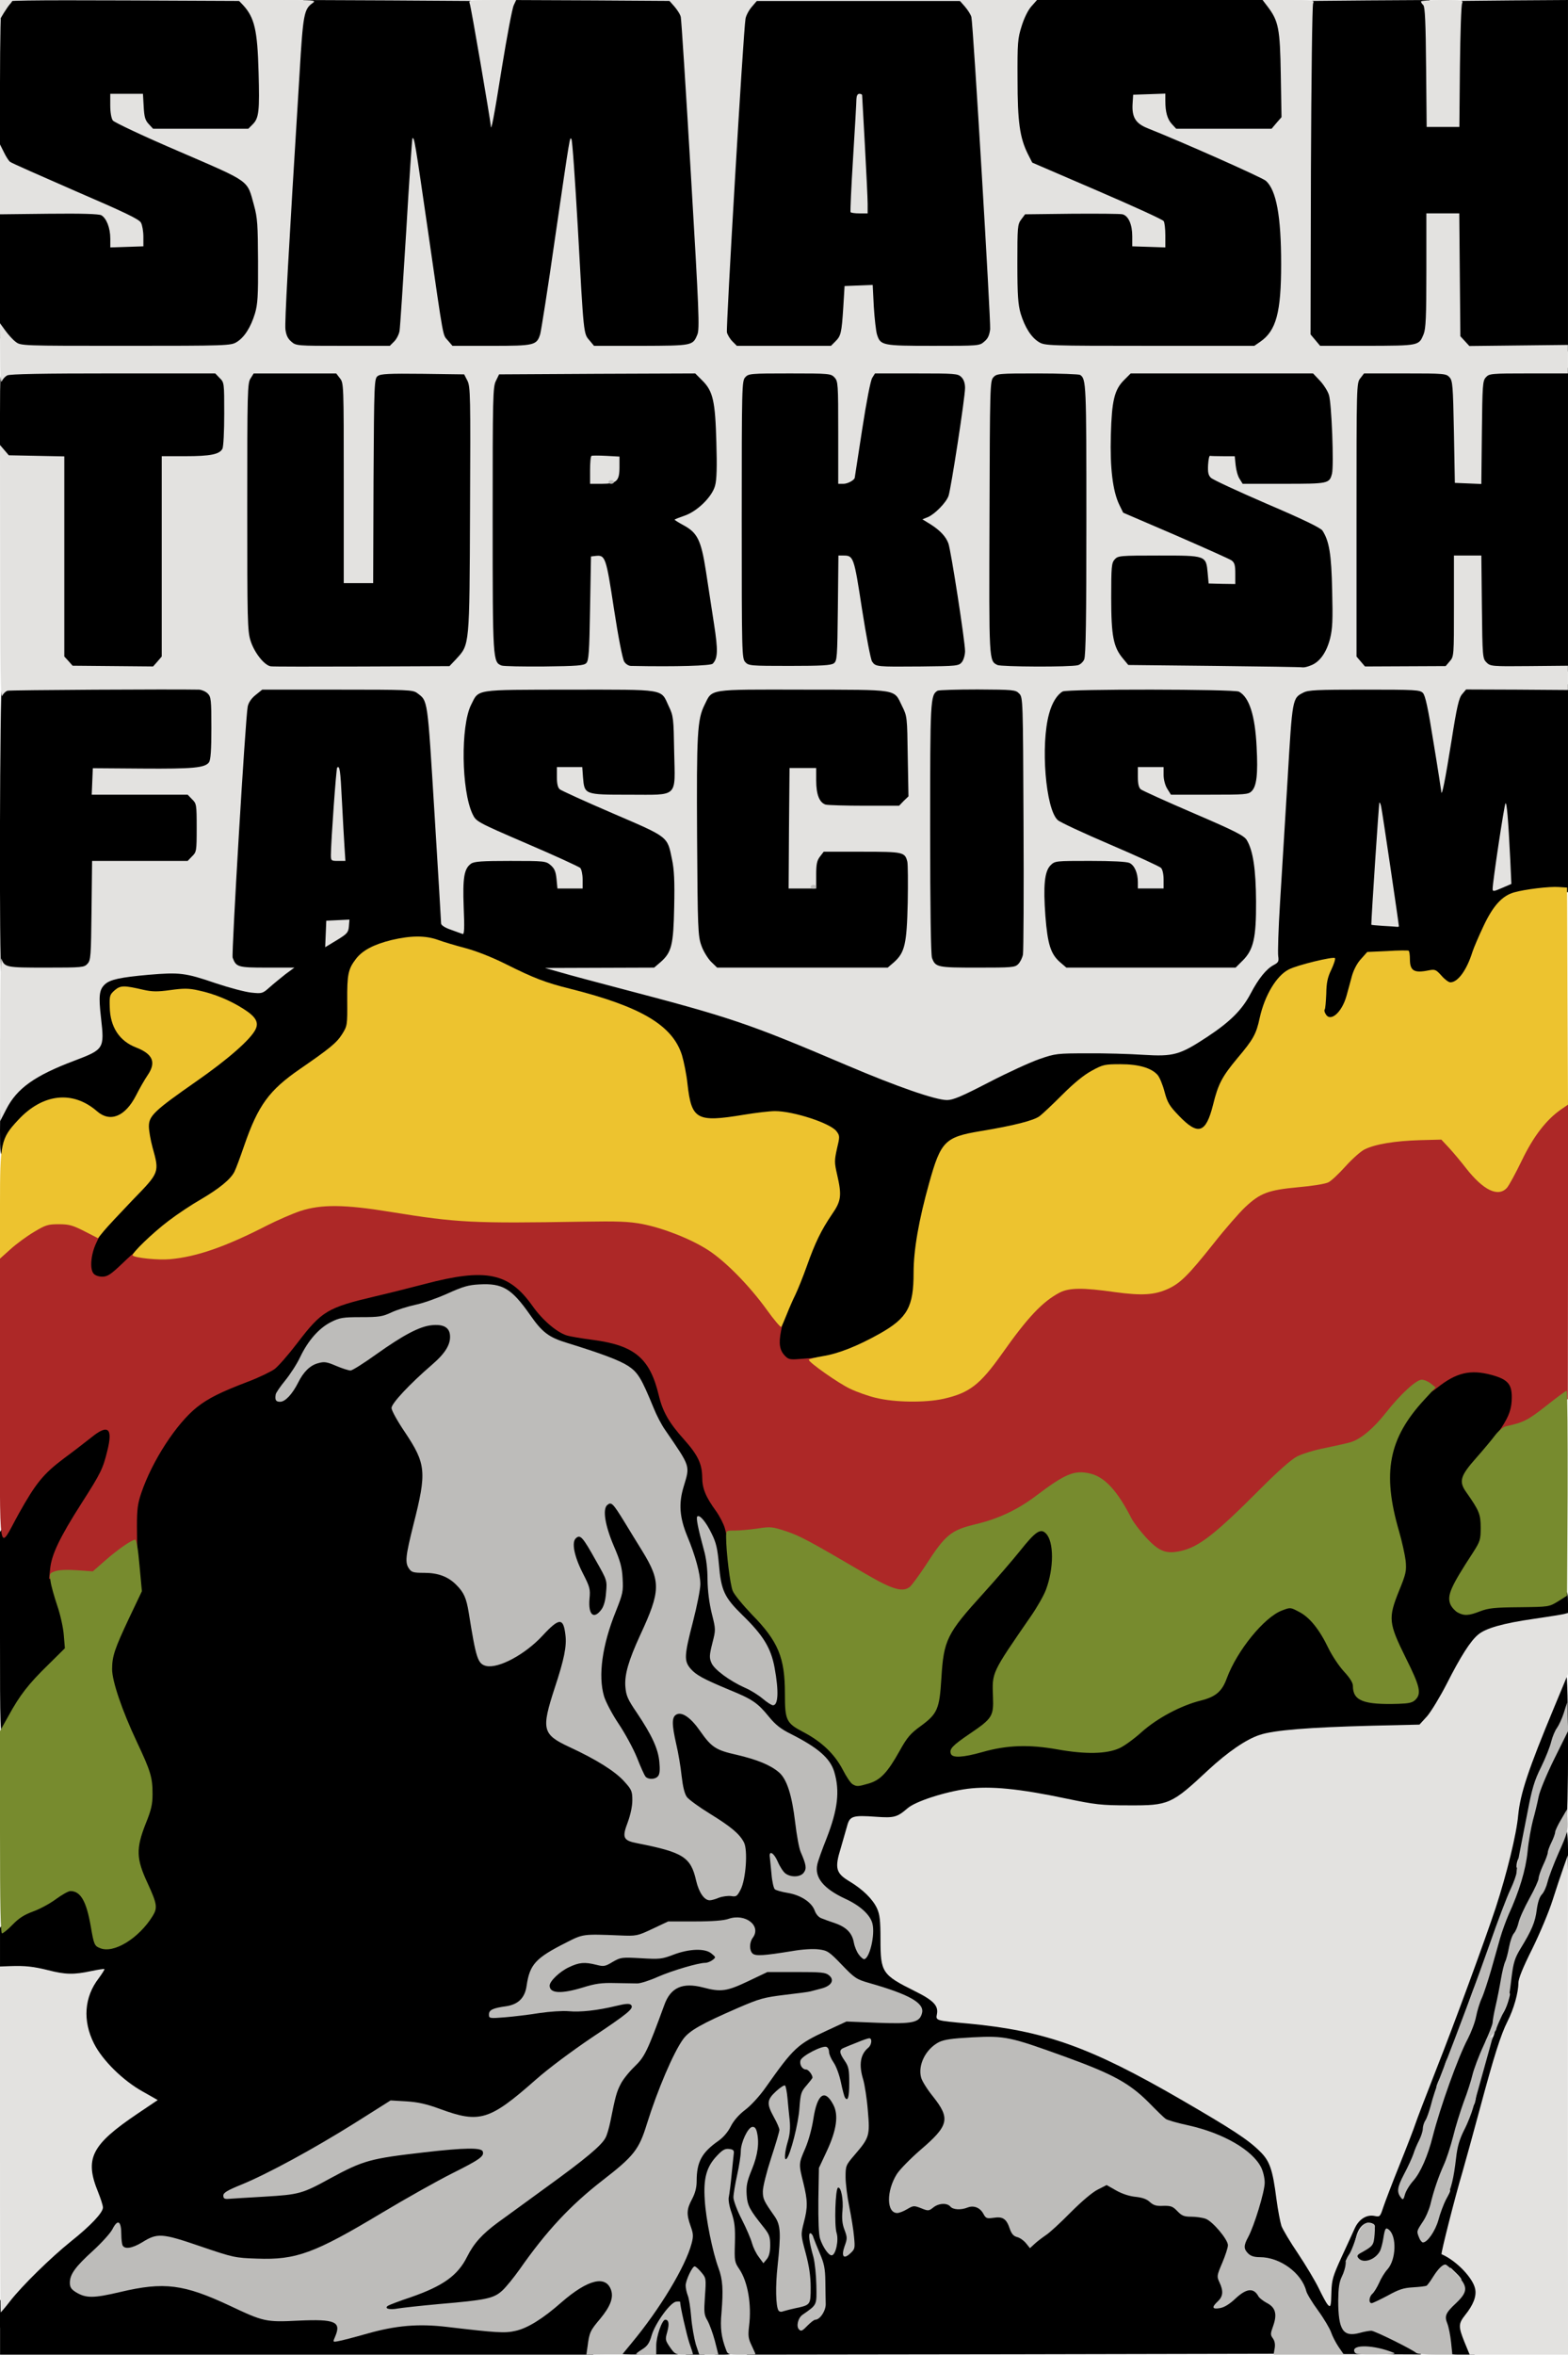 <?xml version="1.0" encoding="utf-8"?>
<!DOCTYPE svg PUBLIC "-//W3C//DTD SVG 20010904//EN" "http://www.w3.org/TR/2001/REC-SVG-20010904/DTD/svg10.dtd">
<svg version="1.0" xmlns="http://www.w3.org/2000/svg" width="1853px" height="2781px" viewBox="0 0 1853 2781" preserveAspectRatio="xMidYMid meet">
 <g fill="#000000">
  <path d="M0 2748.65 l0 -32.15 15.86 -17.60 c18.46 -20.85 41.93 -43.01 64.52 -61.26 22.81 -18.25 33.45 -29.54 31.93 -34.54 -0.65 -2.17 -3.26 -9.56 -5.65 -16.29 -5.87 -16.08 -6.08 -40.41 -0.43 -52.79 5 -10.86 18.25 -23.24 42.36 -39.32 10.21 -6.73 18.68 -13.03 18.68 -14.12 0 -0.87 -5.65 -4.78 -12.38 -8.47 -17.81 -9.99 -41.27 -34.76 -50.62 -53 -6.73 -13.69 -7.60 -17.16 -8.25 -36.93 -0.65 -18.03 0 -23.90 3.48 -33.24 l4.34 -11.51 -18.68 0 c-11.73 0 -24.98 -1.74 -34.97 -4.34 -9.56 -2.61 -23.24 -4.34 -33.24 -4.34 l-16.94 0 0 -26.29 0 -26.07 8.04 -9.56 c6.30 -7.60 11.51 -11.08 23.46 -15.42 8.25 -3.26 21.07 -9.99 28.02 -15.21 11.08 -8.25 14.55 -9.56 23.68 -9.56 5.65 0 12.38 1.09 14.99 2.39 6.08 3.26 11.73 17.38 15.64 39.75 1.74 10.43 4.56 20.64 6.08 22.38 3.69 4.34 15.21 2.39 25.85 -4.56 9.78 -6.52 30.20 -30.41 30.20 -35.41 0 -1.96 -4.13 -12.38 -9.34 -23.24 -8.69 -19.12 -9.12 -20.64 -8.91 -40.41 0 -18.46 0.87 -22.59 8.04 -40.62 12.17 -30.20 11.30 -37.15 -10.43 -83.20 -20.64 -43.88 -29.33 -71.25 -29.33 -92.54 0 -22.16 1.74 -28.24 19.55 -66.04 l14.77 -31.50 -3.04 -31.50 c-4.34 -40.41 -2.82 -67.78 4.13 -88.41 13.03 -36.93 40.84 -79.51 64.95 -98.62 13.25 -10.43 28.02 -17.81 60.61 -30.20 12.60 -4.78 26.50 -11.51 31.06 -14.77 4.34 -3.26 16.51 -17.16 26.94 -30.85 28.89 -37.80 35.41 -41.71 92.76 -55.18 13.25 -3.04 39.10 -9.56 57.57 -14.55 27.15 -7.17 38.67 -9.12 59.74 -9.99 42.58 -1.96 58.87 5.43 80.59 35.84 11.73 16.73 28.46 31.06 40.41 34.97 3.91 1.30 18.25 3.69 31.72 5.43 48.88 6.52 66.91 21.72 77.34 65.60 4.56 19.12 12.17 32.37 29.76 51.92 16.29 18.03 21.29 28.67 21.51 44.10 0 13.03 3.69 23.46 12.60 34.76 12.38 15.64 14.12 21.51 16.94 56.48 1.52 18.46 3.91 36.93 5.43 41.27 1.74 5 9.99 15.86 22.59 28.67 32.37 33.67 40.19 51.92 40.19 95.15 0 31.28 1.52 34.54 21.94 45.18 21.51 11.30 36.50 25.85 46.49 44.32 4.34 8.47 9.34 16.08 10.86 16.73 5.65 1.96 18.03 -3.91 25.42 -11.95 3.91 -4.34 11.95 -16.51 17.81 -26.94 8.91 -16.08 12.82 -20.64 25.20 -29.54 19.55 -14.34 21.94 -20.20 24.11 -55.83 2.82 -45.84 6.30 -53 49.96 -101.01 14.55 -16.08 33.89 -38.23 42.58 -49.31 8.69 -11.08 17.81 -21.07 20.20 -22.38 6.73 -3.69 20.64 -2.61 24.55 1.74 8.69 9.56 9.78 43.45 2.39 69.95 -4.78 16.73 -8.47 23.03 -33.45 58.65 -31.50 44.97 -31.28 44.32 -31.28 72.12 -0.22 28.24 -1.30 30.20 -28.02 48.23 -10.64 6.95 -18.68 13.03 -18.25 13.47 0.22 0.43 9.34 -1.74 19.99 -4.78 29.33 -8.47 65.82 -9.56 102.10 -3.04 44.10 7.82 58 4.56 85.81 -20.42 18.46 -16.51 46.49 -31.50 70.17 -37.36 17.38 -4.34 24.98 -10.64 30.63 -26.29 12.17 -32.58 44.10 -71.90 64.95 -79.94 13.03 -5 26.94 -3.48 38.45 4.13 9.56 6.30 23.90 26.07 31.93 44.32 3.04 6.73 10.21 17.38 16.08 23.68 7.17 7.60 10.64 13.03 10.64 16.94 0 15.21 9.78 20.64 36.93 20.64 16.73 0 20.20 -0.65 23.90 -4.34 5 -5 6.30 -1.52 -14.12 -42.36 -12.38 -24.76 -13.03 -26.94 -13.69 -44.53 -0.87 -17.60 -0.43 -19.77 8.25 -41.06 l9.12 -22.38 -3.26 -13.47 c-1.74 -7.17 -5.87 -23.03 -9.12 -34.97 -5.21 -18.90 -6.08 -26.07 -6.30 -53.22 -0.22 -36.93 3.69 -53.22 18.25 -75.81 11.08 -16.94 36.71 -42.79 51.05 -51.27 9.12 -5.43 13.69 -6.52 29.98 -7.17 13.90 -0.65 23.03 0 33.02 2.82 18.46 5 23.03 9.99 24.33 27.81 2.17 26.07 -5.65 41.27 -42.58 82.98 -8.47 9.56 -15.42 18.90 -15.42 20.64 0 1.96 2.82 6.73 6.30 10.86 10.21 12.60 13.90 21.94 14.99 38.45 1.30 22.16 -0.22 27.81 -13.90 48.23 -19.12 28.89 -23.68 38.67 -20.85 44.75 3.48 7.39 11.51 8.91 22.81 4.34 7.39 -3.26 15.86 -3.91 43.88 -4.13 33.89 -0.22 34.97 -0.43 44.97 -6.08 5.65 -3.48 12.17 -6.08 14.55 -6.08 4.13 0 4.56 1.30 4.56 17.16 l0 17.16 -25.42 3.69 c-34.32 4.78 -53.44 8.91 -64.74 13.90 -13.03 5.65 -24.98 21.94 -44.53 60.17 -8.91 17.38 -20.42 36.28 -25.20 41.93 l-9.12 9.99 -56.05 1.30 c-75.16 1.96 -115.79 5.21 -132.73 10.86 -16.08 5.21 -37.80 20.20 -60.83 41.49 -24.55 23.03 -35.41 31.50 -47.57 36.93 -9.99 4.78 -13.47 5 -53 4.78 -40.19 0 -44.32 -0.43 -80.38 -8.04 -73.64 -15.42 -101.88 -15.86 -143.37 -2.61 -14.99 5 -26.72 10.21 -31.06 13.90 -12.17 10.64 -15.21 11.51 -41.71 10.64 -13.47 -0.22 -25.20 0 -25.85 0.65 -2.61 2.39 -13.03 40.19 -13.03 47.36 -0.22 6.73 0.87 8.25 11.73 14.77 16.29 9.78 27.81 21.07 32.80 31.93 3.26 7.17 4.13 14.12 4.13 36.71 0 38.88 1.74 41.71 40.62 61.04 21.51 10.64 26.72 15.86 26.72 26.72 0 8.47 -0.43 8.25 35.84 11.73 90.59 8.25 144.89 27.59 251.77 89.50 59.96 34.76 79.07 47.14 92.98 60.83 11.95 11.51 15.42 21.07 19.99 56.92 4.13 31.06 5.65 34.97 23.68 61.48 8.25 12.38 17.81 27.37 21.07 33.24 l5.87 10.86 1.52 -7.17 c0.65 -3.91 6.08 -17.38 11.95 -29.98 5.65 -12.60 12.17 -27.15 14.55 -32.37 4.56 -10.86 11.08 -15.86 23.03 -17.60 l8.69 -1.09 7.17 -19.55 c3.91 -10.64 12.38 -32.80 18.90 -48.88 6.52 -16.08 13.25 -33.24 14.77 -38.02 1.52 -4.78 12.82 -34.11 24.98 -65.17 57.57 -145.33 92.11 -252.21 96.45 -299.13 1.96 -20.42 3.91 -28.02 16.29 -60.83 18.46 -49.31 37.36 -94.50 41.27 -98.41 1.74 -1.74 4.13 -3.26 5.43 -3.26 3.26 0 3.26 174.66 0 180.96 -1.96 3.48 -1.96 4.78 0 5.43 1.52 0.43 2.39 8.91 2.39 25.85 0 21.51 -0.87 28.46 -6.73 48.23 -7.60 26.50 -18.90 54.31 -34.54 83.85 -7.39 14.12 -10.86 23.24 -10.86 28.89 0 11.73 -5.43 30.85 -12.82 45.62 -8.04 15.86 -16.08 41.27 -32.58 103.62 -7.39 27.59 -16.08 58.22 -19.12 68.43 -3.04 10.21 -9.56 34.76 -14.77 54.53 l-9.12 36.06 7.39 4.13 c8.69 4.56 25.42 23.24 28.67 32.15 5.65 14.55 1.74 33.02 -9.56 46.71 l-6.30 7.39 3.91 9.99 c2.17 5.43 4.34 13.25 5 17.16 l1.09 6.95 -16.29 0 c-17.81 0 -18.90 -0.65 -18.90 -14.34 0 -3.91 -1.52 -11.30 -3.48 -16.08 -5.87 -14.55 -3.26 -25.20 9.12 -35.84 11.51 -10.21 11.73 -13.47 0.65 -24.11 -5.43 -5.21 -6.95 -5.65 -8.47 -3.04 -10.43 18.25 -14.77 21.07 -33.24 21.51 -7.82 0.22 -14.34 2.39 -26.29 8.91 -11.30 6.30 -18.46 8.69 -24.76 8.69 l-9.12 0 0 -10.64 c0 -7.17 1.09 -11.51 3.48 -13.47 1.96 -1.74 5.43 -7.39 7.82 -12.60 2.17 -5.21 6.95 -12.82 10.43 -16.94 3.69 -3.91 6.52 -8.47 6.52 -9.99 -0.22 -1.52 -1.52 -0.22 -3.26 2.82 -4.56 8.69 -11.95 11.51 -26.94 10.43 -13.03 -0.87 -13.25 -0.87 -13.25 4.56 -0.22 3.04 -1.96 9.56 -4.34 14.34 -4.78 9.99 -5.65 32.58 -1.52 44.53 l2.61 7.60 18.25 -0.87 18.25 -0.65 24.76 12.60 c20.20 10.43 24.55 13.69 24.55 17.60 l0 4.78 -51.05 -0.22 -51.27 -0.22 -3.91 -5.65 c-2.17 -3.04 -5.21 -9.12 -6.52 -13.69 -1.52 -4.34 -8.25 -15.86 -15.21 -25.42 -7.17 -9.78 -13.47 -20.20 -14.12 -23.24 -5.43 -21.29 -31.06 -39.97 -54.74 -39.97 -13.03 0 -18.25 -5.43 -18.25 -18.68 0 -5.87 1.74 -13.25 4.34 -18.03 4.78 -8.69 19.55 -52.35 19.55 -57.78 0 -6.73 -8.69 -20.20 -18.68 -29.11 -14.99 -13.03 -43.01 -25.63 -71.04 -31.93 -13.25 -2.82 -25.42 -6.30 -27.37 -7.82 -1.96 -1.30 -10.86 -9.99 -19.77 -19.12 -23.03 -23.03 -42.36 -33.67 -99.28 -54.31 -62.78 -22.81 -70.38 -24.33 -102.32 -22.59 -29.76 1.74 -38.45 5.21 -48.23 18.68 -9.99 13.69 -9.12 16.73 10.86 42.14 8.69 11.08 9.78 13.69 10.43 26.07 1.30 18.03 -2.39 23.68 -29.33 46.71 -11.30 9.78 -23.46 22.16 -26.94 27.59 -6.52 10.43 -9.78 21.94 -7.60 27.59 1.09 3.04 1.96 3.04 7.82 0 3.91 -2.17 11.95 -3.48 19.12 -3.48 6.73 0.22 18.90 -0.43 26.72 -1.09 10.86 -0.87 14.77 -0.43 16.73 1.96 2.17 2.39 4.34 2.61 10.86 0.87 11.51 -3.04 23.03 -0.43 27.37 6.08 2.82 4.34 5.43 5.43 12.82 5.43 11.51 0 15.86 3.04 19.55 14.12 2.39 6.73 4.34 8.91 9.78 10.21 3.91 1.09 6.95 2.82 6.95 4.13 0 4.56 26.29 -16.08 40.41 -31.72 18.03 -19.99 34.76 -31.72 47.79 -33.24 7.60 -0.87 11.51 0.22 20.85 5.43 7.17 4.13 15.86 6.95 23.03 7.60 7.60 0.65 13.03 2.61 16.29 5.87 3.91 3.48 7.82 4.56 15.86 4.56 9.34 0 11.95 1.09 17.16 6.52 5.21 5.43 8.04 6.52 16.29 6.52 15.64 0 22.81 3.48 33.45 16.73 9.12 10.86 9.99 13.03 9.99 23.68 0 7.60 -1.74 15.86 -5.43 23.90 -3.91 8.91 -4.78 13.25 -3.26 16.08 1.30 2.17 2.17 7.17 2.17 10.86 l0 6.95 6.73 -5.65 c10.86 -9.34 36.71 -6.95 36.71 3.26 0 1.09 3.26 3.26 7.39 5 4.13 1.74 8.47 5 9.78 7.17 1.09 2.39 1.96 16.51 1.74 32.37 l-0.43 28.02 -315.21 0.65 -315.21 0.43 -2.82 -8.69 c-1.96 -6.08 -2.39 -14.55 -1.52 -28.67 1.74 -24.11 -2.17 -43.88 -11.08 -57.13 -5.43 -8.04 -5.87 -10.21 -6.08 -33.67 -0.22 -17.60 -1.52 -28.67 -4.34 -37.58 -3.48 -11.30 -3.48 -14.77 -1.30 -30.63 1.52 -9.78 2.61 -22.16 2.61 -27.59 l-0.22 -9.56 -6.30 7.39 c-9.78 11.30 -13.90 26.29 -12.17 43.23 2.39 22.38 9.56 57.13 14.34 68.21 6.73 15.64 9.12 40.62 6.30 61.48 -2.17 14.99 -1.96 19.55 1.09 29.76 1.96 6.73 3.48 14.77 3.48 17.81 0 5.43 -0.43 5.65 -11.95 5.65 -11.73 0 -11.73 0 -13.90 -8.04 -1.30 -4.56 -2.39 -9.34 -2.39 -10.43 0 -1.30 -2.61 -6.95 -5.65 -12.82 -5.43 -9.99 -5.65 -12.38 -4.78 -31.93 1.09 -23.24 -1.09 -32.58 -5.87 -23.68 -2.17 4.13 -2.17 6.73 0.22 13.69 1.74 4.78 3.04 14.12 3.04 20.85 0 6.73 1.52 17.60 3.26 24.11 1.96 6.52 3.91 15.64 4.78 20.20 l1.30 8.04 -11.08 0 -11.08 0 -4.34 -14.12 c-2.39 -7.82 -5 -18.90 -5.87 -24.98 -0.87 -5.87 -1.96 -10.86 -2.82 -10.86 -2.61 0 -1.09 32.58 1.52 35.19 1.52 1.52 2.61 5.21 2.61 8.69 l0 5.87 -35.84 0 c-34.54 0.22 -35.84 0 -35.84 -4.34 0 -2.39 5.21 -10.43 11.51 -17.81 28.46 -33.67 54.31 -74.73 65.39 -103.62 4.78 -13.03 5 -14.77 2.17 -21.51 -5 -11.73 -3.91 -30.85 2.39 -42.79 3.69 -6.95 5.43 -13.69 5.43 -21.29 0 -22.59 6.08 -33.67 25.63 -47.36 5.65 -3.91 11.30 -10.43 14.55 -16.94 3.48 -6.95 9.56 -13.90 16.94 -19.55 6.73 -5 17.16 -16.29 24.33 -26.50 33.45 -47.36 38.67 -52.14 73.86 -67.78 l23.68 -10.64 36.50 1.52 c31.72 1.30 37.36 1.09 43.45 -2.17 l6.95 -3.69 -6.52 -5.87 c-6.73 -5.87 -24.76 -13.03 -54.53 -21.72 -9.99 -2.82 -18.68 -6.95 -23.46 -11.08 l-7.60 -6.73 0 7.39 c0 4.13 -1.30 9.12 -2.82 11.08 -3.69 5.21 -21.07 9.34 -53.66 13.25 -24.55 3.04 -29.76 4.34 -55.39 15.42 -43.01 18.68 -57.35 26.72 -64.74 36.71 -11.51 15.64 -30.63 60.61 -43.01 100.36 -9.34 30.41 -15.42 38.02 -52.79 66.91 -38.02 29.54 -66.04 59.74 -97.54 104.71 -6.95 9.78 -16.08 21.07 -20.85 25.42 -9.99 8.91 -18.25 10.86 -74.08 15.64 -20.85 1.74 -44.10 4.34 -51.70 5.65 -19.12 3.48 -24.33 1.74 -24.33 -7.82 0 -3.91 1.30 -8.04 2.82 -9.12 1.30 -0.87 13.25 -5.43 26.29 -9.78 38.23 -13.25 55.61 -25.63 66.69 -47.79 8.04 -16.08 18.03 -26.94 36.28 -40.41 8.04 -5.87 33.89 -24.55 57.35 -41.71 46.92 -33.89 65.39 -49.53 69.95 -58.44 1.74 -3.04 4.13 -11.51 5.65 -18.68 6.08 -30.41 7.39 -35.19 12.17 -44.53 2.61 -5.43 10.21 -14.77 16.51 -20.85 11.95 -11.51 14.99 -17.60 35.19 -72.77 1.96 -5.43 6.52 -12.60 9.99 -16.08 8.47 -8.25 26.07 -9.78 49.09 -4.34 l16.08 3.69 23.68 -11.08 23.68 -11.30 41.49 0.65 c22.81 0.43 41.49 0 41.49 -0.87 0 -0.65 -3.04 -3.91 -6.73 -6.95 -5.65 -4.78 -8.69 -5.65 -19.99 -5.65 -7.39 0 -20.20 1.52 -28.67 3.26 -18.46 3.91 -42.58 4.34 -46.27 0.65 -3.04 -3.04 -3.48 -24.33 -0.43 -29.76 1.52 -3.04 0.87 -5 -2.39 -8.04 -3.91 -3.48 -5.43 -3.48 -17.81 -1.09 -7.82 1.52 -24.55 2.39 -39.54 1.96 l-26.07 -0.65 -18.46 8.47 c-17.16 8.04 -19.99 8.69 -38.02 8.69 -10.64 0 -25.42 -0.22 -32.58 -0.65 -11.95 -0.87 -14.77 0 -31.50 8.47 -35.84 18.03 -41.71 24.11 -45.84 47.36 -1.30 6.73 -4.13 15.21 -6.73 18.68 l-4.56 6.30 7.39 -1.52 c4.13 -0.65 24.55 -2.17 45.40 -3.26 21.94 -1.30 43.45 -3.69 50.62 -5.65 6.95 -1.96 16.73 -3.26 21.72 -2.82 8.91 0.65 9.12 0.87 9.78 8.91 0.43 5.87 -0.43 9.78 -3.26 12.82 -2.17 2.61 -21.94 16.51 -44.10 31.28 -23.46 15.86 -51.05 36.28 -66.26 49.75 -30.41 26.94 -47.79 39.10 -60.39 42.58 -15.64 4.13 -41.27 1.30 -65.60 -7.60 -11.95 -4.34 -26.94 -8.47 -33.67 -9.12 l-11.95 -1.30 -42.36 26.72 c-40.62 25.20 -85.81 50.62 -118.39 66.47 l-15.21 7.17 24.98 -0.87 c28.89 -1.09 34.54 -2.82 66.47 -20.42 27.15 -14.55 42.36 -20.85 60.61 -24.11 27.37 -5 92.32 -11.30 111.88 -10.64 l20.64 0.65 0.65 9.34 c0.43 5.43 -0.43 10.86 -1.96 12.82 -1.52 1.74 -16.94 10.21 -34.32 18.90 -17.38 8.69 -54.96 29.76 -83.63 46.92 -81.46 49.09 -99.49 55.39 -153.58 53.87 l-33.45 -0.87 -39.54 -13.47 c-24.11 -8.25 -41.06 -12.82 -43.45 -11.95 -2.17 0.87 -8.47 4.13 -13.90 7.60 -7.82 4.78 -12.60 6.08 -22.16 6.08 -12.38 0 -14.55 -1.74 -14.55 -11.30 0 -3.26 -4.56 0 -19.99 14.12 -11.08 10.21 -21.94 21.51 -24.11 25.20 l-3.91 6.73 7.17 4.34 c9.34 5.65 16.73 5.43 44.75 -1.52 18.25 -4.56 28.46 -5.65 48.23 -5.65 31.50 -0.22 48.88 4.34 89.07 23.24 39.32 18.68 41.49 19.12 80.16 17.38 39.54 -1.74 45.18 -0.43 47.14 12.60 1.09 6.30 2.17 8.04 5 7.39 1.96 -0.65 15.64 -4.13 30.63 -8.04 26.50 -6.73 28.02 -6.73 63 -5.65 19.77 0.65 47.57 2.82 61.91 4.78 39.54 5.65 53.22 0.65 91.24 -32.58 21.51 -18.68 34.32 -24.98 50.40 -24.98 6.95 0 13.69 0.87 14.99 1.74 4.56 3.04 7.39 11.08 7.39 21.94 0 14.55 -2.61 20.85 -15.64 35.84 -9.34 10.64 -11.30 14.34 -12.17 23.24 l-1.09 10.64 -350.40 0 -350.61 0 0 -31.93z m947.35 -33.45 c5.87 -3.04 5.43 -22.16 -1.30 -46.49 -6.30 -22.59 -6.73 -36.93 -1.96 -53.22 3.26 -10.86 3.26 -12.60 -1.09 -30.63 -2.61 -10.43 -4.56 -21.29 -4.56 -24.11 0 -4.56 -0.87 -5 -8.69 -4.34 -7.82 0.87 -8.69 0.43 -8.91 -4.13 -0.22 -2.82 -3.04 3.48 -6.73 14.34 -3.48 10.64 -5.87 21.29 -5.21 23.90 0.65 2.39 5 9.34 9.56 15.64 11.08 14.55 12.17 23.90 7.82 65.82 -1.74 18.25 -2.82 36.71 -1.96 40.84 1.30 7.39 1.52 7.39 10.21 6.08 4.78 -0.87 10.64 -2.39 12.82 -3.69z m-48.01 -74.95 c-2.61 -4.13 -5.21 -7.17 -5.65 -6.73 -1.30 1.09 3.69 17.60 6.52 20.85 4.78 6.08 4.13 -6.08 -0.87 -14.12z m81.46 -27.37 l0 -35.41 6.08 -0.65 c5.65 -0.65 5.87 -1.09 5.87 -13.47 0 -12.17 0.43 -13.25 10.86 -25.42 15.86 -18.46 17.16 -22.16 14.99 -45.18 -0.87 -10.64 -3.26 -23.90 -5 -29.33 l-3.04 -9.78 -0.22 15.86 -0.22 15.64 -7.39 0 -7.39 0 -0.87 20.20 c-0.87 18.03 -1.74 21.94 -10.43 40.62 l-9.56 20.64 0 34.76 c0 22.16 0.87 36.93 2.61 40.84 1.30 3.26 2.82 5.87 3.04 5.87 0.43 0 0.65 -15.86 0.65 -35.19z m635.41 29.54 c1.30 -3.04 2.17 -6.73 2.17 -8.04 -0.22 -3.48 -8.47 7.39 -8.69 11.08 0 4.78 4.34 2.82 6.52 -3.04z m-727.95 -109.49 l-0.22 -7.60 -2.82 6.52 c-1.74 3.69 -3.04 9.99 -3.04 14.12 l0.22 7.60 2.82 -6.52 c1.74 -3.48 3.04 -9.99 3.04 -14.12z m73.21 -61.04 c4.34 -4.78 19.99 -5.87 24.33 -1.52 5.87 5.87 -0.22 -18.03 -7.17 -28.24 -3.04 -4.34 -5.43 -9.78 -5.43 -11.73 0 -4.78 -0.22 -4.78 -9.78 -0.22 -7.82 3.69 -9.99 7.17 -4.34 7.17 4.34 0 7.60 6.95 7.60 15.86 0 5.43 -2.17 10.21 -7.60 16.73 -7.39 8.69 -7.60 9.78 -7.39 25.63 l0.22 16.73 2.82 -18.03 c1.74 -10.86 4.34 -19.77 6.73 -22.38z m-36.06 26.50 c-1.09 -2.39 -2.17 -8.47 -2.17 -13.47 0 -8.91 -0.22 -9.12 -3.69 -5.65 -3.48 3.48 -3.48 4.13 1.09 13.47 2.61 5.43 5.21 9.78 5.87 9.78 0.65 0 0.22 -1.96 -1.09 -4.13z m85.59 -76.03 c-0.43 -0.43 -2.17 -0.22 -4.13 0.65 -2.82 1.09 -3.04 1.96 -0.87 6.08 l2.82 5 1.30 -5.43 c0.87 -3.04 1.09 -5.87 0.87 -6.30z m13.03 -133.60 c2.61 -17.16 -6.95 -28.89 -33.45 -41.06 -16.08 -7.17 -30.41 -19.77 -30.41 -26.50 0 -3.69 -3.48 -4.34 -5.43 -1.09 -1.74 2.82 -26.29 2.82 -31.72 0 -2.17 -1.30 -4.13 -1.52 -4.13 -0.43 0 4.13 6.30 7.17 18.68 9.12 14.77 2.39 27.59 10.64 31.50 20.20 3.26 8.25 4.78 9.56 16.08 12.60 21.07 5.87 26.72 11.30 31.50 29.76 2.82 11.30 5.43 10.21 7.39 -2.61z m-167.70 -57.13 c9.12 -1.09 10.21 -1.96 13.47 -9.12 1.74 -4.34 3.91 -13.90 4.56 -21.07 2.39 -21.72 -4.13 -29.98 -41.71 -53 -12.82 -7.82 -24.98 -16.73 -27.37 -19.77 -2.82 -3.91 -4.78 -11.95 -6.30 -24.98 -1.09 -10.64 -3.91 -27.37 -6.30 -37.36 -5.65 -24.55 -5.65 -45.18 0 -48.23 12.82 -6.73 27.81 0.22 41.06 19.33 13.69 19.55 18.90 22.81 43.23 28.24 24.11 5.65 39.75 11.95 49.96 20.64 9.34 7.82 15.42 26.50 19.33 59.52 1.96 17.81 5 31.06 8.47 39.10 2.82 6.73 5.21 10.64 5.43 8.47 0 -2.39 4.56 -15.42 10.21 -29.33 14.77 -37.15 15.42 -61.04 1.96 -79.51 -5.65 -7.60 -23.46 -19.99 -44.10 -30.41 -11.95 -5.87 -18.25 -10.86 -26.07 -20.42 -13.47 -16.51 -19.55 -20.64 -46.71 -31.72 -31.28 -13.03 -39.54 -17.60 -46.05 -25.20 -8.47 -10.21 -7.82 -26.29 3.48 -69.95 l8.91 -35.19 -3.91 -15.42 c-1.96 -8.25 -7.39 -23.46 -11.51 -33.67 -10.21 -24.11 -11.95 -51.70 -5 -73.64 5 -16.08 5.43 -15.21 -12.82 -40.41 -14.12 -19.55 -19.77 -30.41 -27.59 -50.83 -13.90 -37.15 -21.29 -42.14 -97.32 -65.39 -21.51 -6.52 -29.33 -12.38 -43.66 -33.02 -15.42 -21.72 -22.81 -28.89 -34.97 -33.45 -13.03 -5 -24.33 -3.04 -49.96 8.47 -11.95 5.21 -28.89 11.30 -37.80 13.03 -8.91 1.96 -21.51 5.87 -28.02 8.91 -10.64 5 -14.77 5.65 -36.06 5.65 -21.29 0 -25.20 0.65 -35.19 5.65 -11.08 5.43 -26.29 20.42 -31.93 31.50 l-3.04 5.43 10.86 -2.17 c10.86 -2.17 18.03 -1.09 33.45 5.21 6.30 2.61 7.39 1.96 31.93 -15.42 13.90 -9.99 32.15 -21.72 40.19 -25.85 13.47 -6.95 16.29 -7.60 33.45 -7.60 23.68 0 25.85 1.52 25.85 18.90 0 17.38 -4.34 25.63 -21.29 40.41 -24.76 21.72 -37.80 33.89 -42.14 40.19 l-4.34 6.08 15.21 22.38 c9.99 14.77 15.86 26.07 17.81 33.89 4.34 18.25 1.74 46.27 -8.47 85.59 -8.04 31.93 -8.69 35.19 -5.65 39.75 3.04 4.34 5.21 5 18.03 5 16.51 0 28.46 4.56 38.02 14.34 8.91 8.91 11.73 15.42 14.55 32.58 8.69 54.74 11.08 61.69 20.42 61.69 10.43 0 32.58 -13.69 50.18 -31.06 19.55 -19.33 22.16 -21.07 31.06 -21.07 10.64 0 12.38 4.34 12.17 31.28 0 21.72 -0.87 26.72 -8.25 49.09 -14.34 44.75 -14.55 45.40 -10.86 52.57 2.61 5 8.47 8.91 24.33 16.29 31.50 14.55 54.09 28.67 64.74 40.62 l9.56 10.43 0 18.25 c0 12.60 -1.30 21.51 -4.13 29.11 l-4.13 11.08 4.78 1.96 c2.82 1.09 13.69 3.26 24.33 5.21 22.59 3.91 41.06 12.60 47.79 22.38 2.39 3.69 5.65 12.38 6.95 19.33 2.82 13.90 8.04 21.29 13.25 19.12 1.96 -0.65 8.04 -1.96 13.69 -2.39z m56.05 -233.53 c0 -1.52 -1.52 -11.30 -3.48 -21.94 -4.34 -23.46 -13.47 -38.45 -37.58 -62.13 -18.03 -17.60 -23.24 -25.63 -26.29 -39.97 l-1.74 -9.12 -0.22 7.82 c-0.22 4.13 1.74 14.99 4.13 23.90 4.78 18.25 5.43 35.63 1.96 47.57 -1.52 4.56 -1.96 10.86 -1.09 13.90 1.52 6.52 19.33 19.33 40.84 29.33 7.82 3.91 15.42 8.25 16.94 9.99 3.26 3.91 6.52 4.13 6.52 0.65z"/>
  <path d="M756.19 2104.34 c-1.30 -1.74 -5.87 -11.73 -9.99 -22.38 -4.34 -10.64 -14.12 -28.67 -21.72 -39.97 -16.51 -24.76 -20.64 -37.58 -20.64 -63.87 0 -16.94 5.43 -51.92 9.56 -62.13 1.09 -2.61 -0.43 -3.04 -9.34 -2.61 -9.34 0.65 -11.08 0.22 -13.25 -4.13 -1.74 -3.04 -2.17 -9.34 -1.52 -16.73 1.09 -10.86 0.43 -13.47 -7.60 -29.33 -7.39 -14.55 -9.12 -20.20 -9.99 -33.45 -1.09 -18.68 0.87 -22.38 12.60 -22.38 9.78 0 11.08 1.52 26.94 29.54 11.51 20.42 12.17 22.81 12.38 36.93 l0.22 14.99 3.26 -7.60 c4.78 -10.86 2.61 -23.90 -8.25 -49.09 -7.82 -18.25 -9.34 -24.33 -10.21 -39.97 -1.09 -21.51 0.65 -24.55 14.12 -23.46 6.30 0.43 9.12 2.17 12.17 7.17 2.39 3.69 10.86 17.38 19.12 30.41 23.24 36.71 26.50 44.32 27.59 65.17 1.09 20.64 0 24.98 -15.86 59.74 -14.77 32.80 -21.51 53 -19.77 60.83 0.65 3.48 6.52 14.34 13.25 24.33 20.85 30.63 25.63 42.79 26.72 64.95 0.65 13.47 0.22 20.42 -1.74 22.59 -3.48 4.13 -24.55 4.56 -28.02 0.43z"/>
  <path d="M645.62 2356.55 c-1.52 -1.52 -2.61 -6.73 -2.61 -11.95 0 -11.95 8.69 -22.16 24.33 -28.89 9.56 -4.13 14.12 -4.78 28.67 -3.91 14.55 0.87 18.46 0.43 24.76 -3.26 6.52 -3.91 9.78 -4.13 30.85 -3.04 21.72 1.30 24.76 0.87 38.02 -3.91 11.08 -4.34 18.25 -5.43 33.24 -5.43 23.68 0 28.67 2.82 28.67 15.42 0 9.99 -0.65 10.43 -27.15 16.08 -9.56 1.96 -26.72 7.82 -38.02 12.60 l-20.64 9.12 -26.07 -0.65 c-22.81 -0.43 -28.67 0.22 -44.53 5 -19.77 5.87 -44.97 7.39 -49.53 2.82z"/>
  <path d="M0 1928.81 l0 -119.70 15.42 -27.37 c20.64 -37.15 29.33 -47.79 53.87 -66.26 11.51 -8.47 26.07 -19.77 32.37 -24.76 9.99 -8.25 12.82 -9.34 22.16 -9.34 9.78 0 10.86 0.43 12.17 5.65 2.17 8.69 -0.65 28.67 -6.30 45.40 -3.04 9.34 -13.25 28.02 -26.29 48.44 -11.51 18.25 -24.76 40.62 -29.11 49.75 -9.99 21.07 -9.99 31.28 -0.43 58.22 5.43 15.42 7.17 24.33 8.04 41.93 l1.30 22.38 -19.99 19.33 c-22.59 22.38 -35.84 39.54 -47.14 61.04 -5.43 10.43 -9.12 14.99 -11.95 14.99 -3.91 0 -4.13 -4.13 -4.13 -119.70z"/>
  <path d="M923.68 1610.57 c-5.21 -2.39 -9.12 -13.69 -9.12 -26.94 0 -14.55 5 -31.28 16.73 -56.48 4.13 -8.91 11.30 -26.50 15.64 -39.10 9.78 -27.15 17.16 -41.93 29.76 -60.61 10.64 -15.42 10.86 -16.08 6.30 -32.80 -3.69 -14.12 -4.13 -30.41 -0.87 -41.93 3.04 -11.30 -0.22 -14.77 -23.24 -23.03 -30.85 -11.30 -41.27 -12.17 -73.21 -6.95 -34.11 5.65 -59.30 6.08 -66.47 1.09 -7.17 -5 -10.64 -14.99 -13.25 -37.36 -1.09 -10.64 -4.13 -25.85 -6.52 -33.89 -11.08 -35.19 -48.23 -57.35 -132.08 -78.42 -29.11 -7.17 -43.45 -12.82 -75.81 -29.11 -14.77 -7.17 -34.32 -15.21 -43.45 -17.60 -9.34 -2.61 -24.98 -7.17 -34.97 -10.43 l-18.03 -5.65 -18.90 3.91 c-31.50 6.30 -46.27 15.21 -54.53 32.37 -3.91 8.25 -4.56 13.47 -4.56 39.75 0 29.98 -0.22 30.63 -6.30 40.41 -6.52 10.21 -14.12 16.51 -50.40 41.49 -35.84 24.76 -48.88 42.58 -65.17 89.72 -4.78 13.90 -9.99 28.02 -11.73 31.06 -4.78 9.12 -16.08 18.46 -37.58 31.50 -33.24 19.77 -47.57 31.06 -80.16 62.56 l-30.85 29.98 -13.90 0 c-18.25 0 -19.99 -2.17 -19.99 -23.90 0.22 -25.20 5.65 -34.32 44.75 -74.95 17.81 -18.46 32.37 -34.76 32.37 -35.84 0 -1.30 -1.96 -9.34 -4.34 -17.81 -2.61 -9.12 -4.34 -22.38 -4.34 -31.50 0 -15.64 0.22 -16.08 8.69 -24.33 4.78 -4.56 24.33 -19.33 43.66 -32.80 41.93 -29.33 58.65 -43.01 67.13 -54.74 5.21 -6.95 6.08 -9.56 3.91 -11.95 -4.78 -5.87 -31.28 -19.99 -48.01 -25.63 -16.08 -5.21 -18.46 -5.43 -46.71 -4.34 -23.24 1.09 -31.93 0.65 -39.97 -1.74 -9.78 -3.04 -10.64 -3.04 -15.86 1.09 -6.95 5.43 -7.39 18.03 -0.65 31.28 5.87 11.95 13.25 18.90 25.63 23.46 15.86 6.08 19.55 10.86 19.55 24.98 0 9.78 -1.30 13.90 -5.87 20.85 -3.26 4.78 -9.56 15.64 -13.69 23.90 -10.43 20.20 -17.38 24.98 -37.15 24.98 -13.25 0 -15.64 -0.65 -21.94 -6.30 -10.64 -9.12 -24.33 -15.42 -33.89 -15.42 -20.85 0 -54.09 26.50 -62.56 49.75 -2.61 7.82 -5 11.08 -7.82 11.08 -3.48 0 -3.91 -2.61 -3.91 -29.33 0 -24.98 0.65 -30.85 4.34 -37.80 9.12 -18.03 34.32 -34.76 77.12 -51.05 33.89 -12.82 35.19 -14.55 31.50 -36.71 -2.82 -18.03 -2.82 -41.27 0.22 -48.01 5.43 -11.73 30.63 -16.94 84.50 -17.38 l33.67 -0.22 29.33 9.99 c41.93 14.34 41.27 14.34 53.22 4.13 l9.99 -8.69 -23.68 0 c-26.50 0 -29.98 -1.74 -32.15 -15.64 -1.52 -8.25 15.64 -294.13 18.25 -305.65 0.87 -4.78 4.34 -9.78 9.56 -13.90 l7.82 -6.30 94.93 0 c90.59 0 95.15 0 100.58 4.13 13.25 9.99 12.38 4.56 20.85 141.85 4.34 69.95 7.82 128.60 7.82 130.56 0 1.96 3.04 4.34 7.17 5.65 l6.95 2.17 -0.65 -28.46 c-0.87 -33.67 0.22 -41.27 7.17 -48.23 5.21 -5.21 6.08 -5.21 44.97 -5.21 l39.75 -0.22 -38.45 -16.51 c-37.58 -16.08 -38.67 -16.73 -42.79 -25.42 -13.47 -28.89 -14.55 -116.22 -1.74 -142.07 9.56 -19.33 1.96 -18.03 122.74 -18.25 122.09 0 114.05 -1.30 123.82 19.55 5.65 11.95 5.87 13.69 6.52 60.17 0.65 39.54 0.22 48.44 -2.61 52.14 -2.82 3.91 -6.30 4.34 -45.84 5.43 l-42.58 1.09 38.67 16.73 c43.88 18.90 44.32 19.12 49.75 45.40 2.61 12.38 3.26 26.72 2.61 62.78 -0.65 42.14 -1.09 47.57 -5.21 56.48 -2.61 5.43 -7.17 12.17 -10.43 15.21 -5.87 5.21 -6.95 5.43 -47.57 6.52 l-41.71 1.09 32.58 8.25 c18.03 4.56 59.96 15.86 93.41 25.42 62.78 17.60 82.55 24.76 182.48 67.34 28.67 12.17 65.82 26.72 82.33 32.15 l30.20 9.99 45.84 -23.24 c63 -31.72 67.78 -33.02 120.78 -33.02 23.24 0 52.57 0.87 65.17 1.96 28.46 2.17 37.80 -0.65 68.86 -21.07 28.02 -18.46 40.84 -31.50 52.57 -53.44 8.25 -15.42 20.85 -30.20 27.81 -33.02 1.09 -0.43 3.69 -30.63 5.65 -67.13 11.30 -197.03 14.34 -239.39 17.81 -244.60 7.82 -11.95 11.30 -12.38 88.63 -12.38 67.13 0 71.69 0.22 75.38 4.13 3.04 3.04 5.65 13.69 9.99 41.49 3.26 20.64 6.30 37.15 6.73 36.93 0.22 -0.43 3.04 -16.73 6.30 -36.28 4.78 -27.59 6.95 -36.71 10.64 -40.84 5.43 -6.30 3.04 -6.30 83.20 -5.21 l48.23 0.43 0 122.74 0 122.74 -9.12 0 c-11.30 0 -36.50 3.69 -48.01 6.73 -14.12 3.69 -24.98 15.86 -36.28 39.97 -5.65 11.95 -11.51 25.63 -13.03 30.41 -4.34 13.90 -12.60 28.67 -17.81 32.37 -2.82 1.96 -9.34 3.48 -14.99 3.48 -8.69 0 -11.08 -0.87 -14.99 -5.87 -4.34 -5.43 -6.08 -6.08 -18.25 -6.08 -17.16 0 -20.85 -2.82 -20.85 -15.64 l0 -9.78 -18.68 0.65 c-18.25 0.87 -18.68 1.09 -25.85 8.91 -4.56 4.78 -8.69 12.60 -10.86 19.99 -1.74 6.73 -4.78 17.38 -6.52 23.90 -1.74 6.52 -5.87 14.77 -8.91 18.46 -4.78 5.87 -6.95 6.73 -16.29 6.73 -14.55 0 -15.42 -2.39 -13.03 -33.02 1.09 -13.47 2.61 -26.72 3.48 -29.33 l1.52 -4.78 -13.25 3.26 c-25.42 5.87 -34.32 13.03 -46.71 37.36 -3.26 6.30 -7.39 18.46 -9.34 27.15 -4.13 19.12 -7.39 25.20 -26.50 47.79 -18.03 21.72 -22.59 30.20 -28.67 54.96 -6.52 25.63 -10.86 29.98 -27.59 28.67 -11.73 -1.09 -12.60 -1.52 -25.42 -15.21 -11.73 -12.17 -13.90 -16.08 -17.38 -29.11 -2.17 -8.25 -5.87 -17.16 -8.25 -19.77 -6.30 -7.17 -21.72 -12.38 -37.15 -12.38 -19.33 -0.22 -35.84 9.12 -62.13 35.63 -11.30 11.30 -23.46 22.81 -26.94 25.42 -6.73 5.21 -30.63 11.30 -70.17 17.81 -41.71 6.95 -46.71 11.95 -60.39 61.04 -12.38 44.10 -18.46 79.29 -18.46 106.44 0 25.42 -3.04 39.10 -11.51 50.62 -9.56 12.82 -60.17 39.75 -86.46 46.05 -14.55 3.48 -59.52 6.30 -64.52 4.13z m-518.54 -515.93 c1.09 -1.52 -0.87 -1.96 -5.65 -1.52 -5.87 0.43 -7.60 1.74 -8.04 5.65 -0.65 5 -0.65 5 5.87 1.74 3.48 -1.96 7.17 -4.56 7.82 -5.87z m1239.32 -9.56 c0 -3.26 -11.30 -76.03 -11.73 -76.68 -0.43 -0.22 -1.52 15.42 -2.17 34.76 -0.87 19.55 -2.17 37.15 -2.61 39.32 -1.09 3.04 0.22 3.69 7.60 3.69 5 0 8.91 -0.43 8.91 -1.09z m-962.34 -46.05 c0 -5.65 -2.39 -8.25 -10.21 -12.38 -3.91 -1.96 -7.17 -3.48 -7.60 -3.48 -0.43 0 -0.43 4.34 0 9.78 l0.87 9.78 8.47 0 c6.73 0 8.47 -0.87 8.47 -3.69z m1097.03 -11.30 c0 -6.08 -0.87 -11.51 -2.17 -12.17 -1.30 -0.65 -2.17 0.87 -2.17 3.91 0 3.04 -0.65 8.47 -1.30 12.17 -1.09 5.21 -0.65 6.73 2.17 6.73 2.82 0 3.48 -2.17 3.48 -10.64z m-1380.08 -27.81 c-0.65 -2.17 -1.09 -0.43 -1.09 3.69 0 4.13 0.43 5.87 1.09 3.91 0.43 -2.17 0.43 -5.65 0 -7.60z m283.49 -76.68 l-0.87 -10.86 -8.47 0 c-7.39 0 -8.47 0.65 -8.47 5.21 0 5.43 3.91 9.56 12.82 13.69 3.04 1.30 5.65 2.61 5.65 2.61 0 0.22 -0.43 -4.56 -0.65 -10.64z"/>
  <path d="M1.52 1147.64 c-2.61 -2.39 -1.74 -336.93 0.65 -338.45 1.74 -1.09 215.06 -2.17 239.61 -1.30 3.26 0.22 7.82 2.17 10.21 4.56 4.13 4.13 4.34 7.17 4.34 47.36 0 31.50 -0.65 44.10 -2.82 46.92 -4.78 6.30 -18.03 7.82 -79.07 7.82 l-59.30 0 0 8.69 0 8.69 56.48 0 56.70 0 5.21 5.43 c5.21 5.21 5.43 5.87 5.43 40.19 0 34.32 -0.22 34.97 -5.43 40.19 l-5.21 5.43 -56.48 0 -56.48 0 -0.65 58.44 c-0.65 53.87 -0.87 58.87 -4.78 63 -3.91 4.34 -6.08 4.56 -55.61 4.56 -28.24 0 -52.14 -0.65 -52.79 -1.52z"/>
  <path d="M833.52 1142 c-3.91 -4.13 -9.12 -12.60 -11.30 -19.12 -3.91 -10.86 -4.34 -19.77 -5 -134.25 -0.65 -129.47 0.22 -145.55 8.91 -162.92 9.56 -19.33 2.17 -18.25 122.74 -18.03 121.65 0.22 113.40 -1.09 123.61 19.55 6.08 12.38 6.08 12.38 6.73 66.04 l0.87 53.66 -5.65 5.65 -5.43 5.43 -47.36 0 c-26.07 0 -49.53 -0.65 -52.35 -1.30 -7.39 -2.17 -11.30 -11.73 -11.30 -28.02 l0 -14.12 -9.78 0 -9.78 0 0 64.08 0 64.08 9.78 0 9.78 0 0 -16.08 c0 -12.82 0.87 -16.94 4.56 -21.72 l4.34 -5.65 51.92 0 c55.83 0 56.92 0.22 59.96 11.95 0.65 2.61 0.87 27.37 0.43 54.53 -1.09 56.05 -3.04 65.39 -16.08 76.90 l-7.60 6.52 -107.31 0 -107.31 0 -7.39 -7.17z"/>
  <path d="M1100.72 1146.56 c-1.96 -1.52 -4.56 -5.65 -5.87 -8.91 -1.30 -4.13 -2.17 -58.22 -2.17 -159.23 0 -165.10 0 -165.97 11.30 -169.88 2.82 -1.09 26.94 -1.52 53.66 -1.30 46.27 0.43 48.66 0.65 53.22 5 4.56 4.78 4.56 4.78 5.21 159.45 0.43 84.94 0 157.93 -0.65 161.84 -0.65 3.91 -3.26 9.12 -5.65 11.51 -3.91 3.91 -7.60 4.13 -54.74 4.13 -37.15 0 -51.70 -0.65 -54.31 -2.61z"/>
  <path d="M1246.05 1142.65 c-3.91 -3.69 -8.91 -10.64 -10.86 -15.42 -6.52 -16.29 -10.21 -81.25 -5.65 -100.80 3.48 -15.42 6.08 -16.29 50.83 -16.29 l39.32 -0.22 -35.84 -15.21 c-19.77 -8.47 -38.02 -17.38 -40.41 -19.77 -10.64 -9.78 -17.60 -56.70 -15.21 -101.67 2.17 -36.50 8.91 -56.70 21.29 -63.21 6.30 -3.26 214.63 -3.26 220.93 0 6.52 3.48 12.38 13.03 16.51 26.29 3.91 13.25 7.17 72.77 4.56 89.50 -2.82 18.25 -1.74 17.81 -50.18 19.12 l-42.79 1.09 38.67 16.29 c43.66 18.46 44.10 18.90 50.18 45.62 2.82 12.38 3.69 26.29 3.69 57.57 0 49.31 -2.82 62.13 -16.08 75.38 l-8.25 8.25 -106.44 0 -106.66 0 -7.60 -6.52z m122.52 -103.62 c0 -5.65 -2.39 -8.25 -10.21 -12.38 -3.91 -1.96 -7.17 -3.48 -7.60 -3.48 -0.43 0 -0.43 4.34 0 9.78 l0.87 9.78 8.47 0 c6.73 0 8.47 -0.87 8.47 -3.69z m0.43 -115.79 l-0.87 -10.86 -8.47 0 c-7.39 0 -8.47 0.65 -8.47 5.21 0 5.43 3.91 9.56 12.82 13.69 3.04 1.30 5.65 2.61 5.65 2.61 0 0.22 -0.43 -4.56 -0.65 -10.64z"/>
  <path d="M120.13 793.55 l-41.71 -0.65 -4.34 -5.87 c-4.56 -5.43 -4.56 -7.82 -4.56 -123.61 l0 -118.17 -29.11 0 c-16.08 0 -31.72 -0.87 -34.76 -2.17 l-5.65 -2.17 0 -51.92 c0 -45.40 0.43 -52.14 3.48 -53.22 1.96 -0.65 60.61 -1.30 130.34 -1.30 l127.08 0 5.21 5.43 c5.43 5.21 5.43 5.43 5.43 48.88 0 24.33 -0.87 45.40 -2.17 47.79 -3.48 6.52 -14.34 8.69 -43.66 8.69 l-28.02 0 0 118.17 0 118.39 -5 5.87 c-6.08 6.95 -6.95 6.95 -72.56 5.87z"/>
  <path d="M313.47 793.34 c-7.60 -1.09 -19.55 -16.29 -23.90 -30.20 -3.69 -11.51 -3.91 -24.76 -3.91 -164.66 0 -142.07 0.22 -152.72 3.91 -158.15 l3.69 -5.87 55.39 0 55.18 0 4.34 5.65 c4.56 5.65 4.56 7.60 4.56 123.82 l0 118.17 10.86 0 10.86 0 0.43 -120.78 c0.65 -117.09 0.87 -120.78 5 -123.82 3.48 -2.61 14.12 -3.04 59.74 -2.61 l55.39 0.65 3.91 7.60 c3.48 7.17 3.69 17.60 3.04 158.58 -0.65 169.66 -0.22 165.53 -16.51 183.13 l-8.25 8.91 -109.49 0 c-60.17 0.22 -111.66 0 -114.26 -0.43z"/>
  <path d="M586.96 792.68 c-11.30 -4.34 -11.30 -4.13 -11.30 -179.43 0 -150.33 0.22 -163.14 3.91 -170.09 l3.69 -7.60 122.52 -0.65 122.30 -0.43 8.25 8.25 c13.25 13.25 15.64 24.11 16.73 79.72 0.87 32.58 0.43 50.83 -1.30 57.13 -2.82 10.43 -13.90 23.90 -25.42 31.06 l-7.60 4.56 5.87 5.65 c3.04 3.26 6.95 8.25 8.47 11.30 4.34 8.47 23.24 134.25 21.72 143.81 -0.87 4.56 -3.26 10.43 -5.21 12.82 -3.69 4.56 -5.21 4.78 -54.74 4.56 -64.74 0 -59.96 0.43 -63.65 -5.43 -1.96 -2.61 -7.17 -29.54 -12.17 -62.13 -4.78 -31.50 -9.34 -58.22 -9.99 -59.09 -4.34 -6.95 -5.21 3.48 -5.21 57.57 0 54.09 -0.43 59.96 -3.91 64.30 -3.91 4.78 -5.21 4.78 -55.83 5.43 -28.67 0.22 -54.31 -0.22 -57.13 -1.30z m134.68 -231.57 c2.17 -1.96 3.91 -6.30 3.91 -9.78 0 -5.87 -0.43 -6.08 -10.86 -6.08 l-10.86 0 0 9.78 c0 9.56 0.22 9.78 6.95 9.78 3.69 0 8.69 -1.52 10.86 -3.69z"/>
  <path d="M1032.29 793.34 c-2.61 -0.43 -6.30 -3.04 -8.04 -5.65 -1.96 -3.04 -6.95 -28.89 -11.95 -61.26 -9.34 -60.61 -9.56 -61.69 -12.82 -61.69 -1.30 0 -2.39 22.81 -2.82 61.04 -0.65 57.35 -0.87 61.04 -4.78 64.08 -3.48 2.39 -15.21 3.04 -58.87 3.04 -52.79 0 -54.96 -0.22 -58.87 -4.56 -3.91 -4.34 -4.13 -10.43 -4.13 -174.66 0 -164.23 0.22 -170.31 4.13 -174.66 3.91 -4.34 6.08 -4.56 59.09 -4.56 53.87 0 55.18 0 59.52 4.78 4.13 4.56 4.34 7.39 4.34 64.08 0 54.31 1.09 66.26 5.43 55.61 0.65 -2.17 5.21 -28.67 9.78 -59.09 5.21 -33.02 9.99 -57.13 11.95 -60.17 l3.26 -5.21 55.39 0 c66.26 0 64.08 -0.87 64.08 23.68 0 18.03 -16.29 125.78 -20.42 135.55 -1.52 3.91 -6.08 9.78 -9.78 13.25 l-6.73 6.52 7.39 7.60 c4.13 4.34 8.69 10.64 9.78 13.90 3.91 10.21 19.77 117.96 19.77 133.82 0 11.30 -1.09 16.08 -3.91 19.77 -3.91 4.78 -5 5 -54.96 5.21 -28.02 0 -53 0 -55.83 -0.43z"/>
  <path d="M1172.19 791.82 c-10.21 -5 -9.99 -3.26 -9.34 -180.52 0.43 -161.40 0.65 -167.92 4.56 -172.27 3.91 -4.34 6.08 -4.56 58.65 -4.56 29.98 0 55.61 0.87 56.92 1.74 7.17 4.78 7.39 10.43 7.39 177.26 0 120.78 -0.65 167.70 -2.61 171.61 -1.30 3.04 -4.34 6.30 -6.95 6.95 -7.39 2.61 -103.62 2.17 -108.62 -0.22z"/>
  <path d="M1428.53 792.90 l-101.67 -1.09 -6.30 -7.60 c-11.73 -13.90 -13.90 -26.07 -13.90 -78.42 0 -43.23 0.43 -47.57 4.13 -51.70 3.91 -4.13 6.52 -4.56 49.53 -5 l45.18 -0.65 -42.36 -18.25 c-41.93 -18.03 -42.36 -18.25 -46.92 -27.59 -8.04 -16.94 -11.08 -43.23 -10.21 -88.85 1.09 -47.57 3.91 -59.52 16.08 -71.69 l7.60 -7.60 114.26 0 114.26 0 7.82 8.25 c12.38 13.03 13.90 19.77 14.77 72.77 0.87 43.23 0.22 53.22 -4.56 60.61 0 0.22 -21.51 0.87 -47.57 1.74 l-47.36 1.09 42.36 18.03 c28.24 12.17 43.45 19.77 45.40 23.03 8.69 13.03 10.86 27.37 11.73 77.55 0.87 40.62 0.43 51.27 -2.39 62.78 -6.30 23.90 -18.90 35.41 -38.67 34.32 -5.21 -0.43 -55.18 -1.09 -111.22 -1.74z m24.33 -116.65 c-0.43 -4.56 -3.04 -7.39 -9.78 -11.08 l-9.34 -5 0 10.86 0 11.08 9.99 0 c9.56 0 9.78 -0.22 9.12 -5.87z m1.74 -112.74 c-0.65 -1.96 -1.30 -6.73 -1.30 -10.86 0 -7.39 0 -7.39 -9.78 -7.39 -8.04 0 -9.78 0.65 -9.78 3.91 0 5.21 4.13 10.21 11.95 14.34 8.47 4.34 10.64 4.34 8.91 0z"/>
  <path d="M1608.18 792.68 c-11.95 -4.34 -11.51 2.39 -11.51 -179.22 0 -166.18 0 -167.70 4.56 -173.35 l4.34 -5.65 54.96 0 c53 0 55.18 0.22 59.09 4.56 3.69 4.13 4.13 9.56 5.21 64.74 l1.09 59.96 9.12 0.65 9.12 0.65 0.65 -60.61 c0.65 -56.26 0.87 -61.26 4.78 -65.39 3.91 -4.34 6.08 -4.56 53.87 -4.56 l49.53 0 0 179.22 0 179.22 -37.36 0.43 c-62.35 0.87 -59.74 1.09 -65.17 -4.34 -5 -4.78 -5 -5.87 -5.65 -65.60 l-0.65 -60.83 -9.78 0 -9.56 0 0 59.52 c0 59.30 0 59.74 -5 65.60 l-5 5.87 -51.27 0.43 c-28.02 0.22 -53 -0.43 -55.39 -1.30z"/>
  <path d="M8.69 407.10 l-8.69 -7.82 0 -76.90 0 -76.90 55.61 -0.43 55.83 -0.65 -50.83 -21.72 c-28.02 -11.95 -53 -23.90 -55.61 -26.50 l-5 -4.78 0 -92.98 c0 -51.05 0.87 -94.28 1.74 -95.80 1.52 -2.17 32.58 -2.61 148.15 -2.17 l146.42 0.65 4.13 6.95 c8.69 14.99 10.64 28.24 11.73 78.64 1.09 50.18 0 61.91 -7.39 67.78 -2.61 2.39 -16.73 3.26 -59.96 4.13 l-56.48 1.09 52.79 22.81 c59.96 25.85 57.35 23.68 65.60 53.44 4.13 15.42 4.56 22.81 4.78 72.56 0.22 47.79 -0.43 57.13 -3.69 68.43 -5 16.29 -12.60 28.24 -21.72 33.67 -6.73 4.13 -11.73 4.34 -137.73 4.34 l-130.99 0 -8.69 -7.82z m154.24 -126.65 c0 -9.99 -4.34 -15.42 -16.51 -20.85 -6.73 -3.04 -12.60 -5.43 -13.03 -5.43 -0.43 0 0.22 2.61 1.30 5.65 1.30 3.04 2.17 9.78 2.17 15.21 l0 9.56 13.03 0 c11.51 0 13.03 -0.43 13.03 -4.13z m0.43 -147.28 l-0.87 -15.86 -12.82 0 -12.82 0 0 6.73 c0 10.21 3.69 14.77 15.86 20.20 6.30 2.82 11.30 5 11.51 4.78 0 -0.22 -0.22 -7.39 -0.87 -15.86z"/>
  <path d="M337.36 409.70 c-9.78 -8.47 -9.99 -2.39 10.21 -329.54 3.04 -50.83 4.78 -68.21 7.39 -73.42 l3.69 -6.73 102.53 0.43 102.53 0.65 8.69 53.87 8.69 53.66 7.39 -46.05 c3.91 -25.42 8.04 -49.96 9.12 -54.53 l2.17 -8.04 102.53 0.43 102.53 0.65 3.69 7.60 c3.26 6.30 5.65 37.15 14.77 195.73 10.43 175.31 10.86 188.78 7.82 196.38 -6.08 14.34 -4.56 13.90 -73.42 14.12 l-62.13 0 -5.43 -6.52 c-6.73 -7.82 -6.95 -9.34 -11.30 -90.15 -1.74 -33.45 -3.91 -69.08 -4.78 -79.29 l-1.52 -18.46 -13.25 90.15 c-7.39 49.53 -14.55 92.32 -15.86 94.93 -1.52 2.82 -4.56 5.87 -6.95 7.17 -2.39 1.30 -24.76 2.17 -56.05 2.17 -51.05 0 -51.92 0 -56.26 -4.78 -2.39 -2.82 -5 -6.08 -5.65 -7.39 -0.87 -1.52 -7.39 -42.36 -14.55 -91.24 -7.17 -48.66 -13.25 -88.85 -13.69 -89.07 -0.22 -0.43 -2.82 38.67 -5.65 86.68 -5.21 89.50 -6.52 98.84 -14.99 103.40 -3.04 1.52 -25.85 2.39 -65.39 2.39 l-60.83 0 -6.08 -5.21z"/>
  <path d="M859.16 409.70 c-2.82 -2.82 -6.08 -8.04 -6.95 -11.51 -0.87 -3.26 3.69 -90.59 9.99 -193.99 9.34 -151.41 12.38 -189.43 15.21 -195.51 l3.48 -7.60 133.60 0 133.60 0 3.69 7.60 c3.26 6.30 5.65 36.28 14.99 186.82 6.08 98.62 10.64 185.95 10.21 194.21 -0.65 13.03 -1.52 15.42 -6.73 19.99 l-6.08 5.21 -61.26 0 c-67.78 0 -68.65 -0.22 -72.99 -13.69 -1.09 -3.69 -2.82 -18.46 -3.69 -32.58 l-1.30 -25.63 -10.21 0.65 -9.99 0.65 -1.52 24.98 c-1.96 30.63 -2.82 33.89 -9.34 40.41 l-5.21 5.21 -62.13 0 -62.13 0 -5.21 -5.21z m159.01 -182.04 c-0.87 -9.99 -1.52 -25.20 -1.52 -34.11 0 -25.85 -1.52 -16.94 -3.26 18.90 -1.30 30.63 -1.30 33.02 2.39 33.02 3.26 0 3.48 -1.74 2.39 -17.81z"/>
  <path d="M1221.50 410.57 c-9.12 -5.43 -16.73 -17.38 -21.72 -33.67 -3.26 -11.08 -3.91 -21.29 -3.91 -65.60 0 -49.96 0.22 -52.79 4.56 -58.65 l4.56 -6.08 58.44 -0.65 58.44 -0.65 -54.31 -23.24 -54.09 -23.46 -5.21 -10.21 c-9.99 -20.20 -12.17 -37.36 -12.38 -94.93 0 -49.09 0.43 -54.31 4.78 -68.43 2.61 -8.25 6.30 -17.38 8.25 -19.99 l3.48 -5 146.20 0 145.98 0 4.78 8.25 c9.56 16.94 11.30 30.63 11.30 85.37 l0 51.48 -5.65 6.73 -5.65 6.73 -56.70 0 -56.92 0.22 51.48 22.16 c28.24 12.17 53.22 23.90 55.83 26.29 12.38 11.30 17.60 42.14 17.60 104.49 0 64.30 -5.21 84.94 -24.76 98.41 l-6.95 4.78 -130.34 0 c-125.34 0 -130.34 -0.22 -137.07 -4.34z m149.24 -132.95 c0 -3.91 -0.87 -8.25 -1.74 -9.78 -1.30 -2.17 -24.98 -14.34 -25.42 -13.03 0 0.22 0.22 6.95 0.65 15.21 l0.87 14.55 12.82 0 12.82 0 0 -6.95z m1.96 -134.68 c-1.09 -3.91 -1.96 -11.30 -1.96 -16.29 l0 -9.34 -11.95 0 c-14.12 0 -16.29 2.61 -11.73 14.34 2.39 6.30 5.21 8.69 14.99 13.03 6.52 2.82 12.17 5 12.38 5.21 0.22 0 -0.65 -3.26 -1.74 -6.95z"/>
  <path d="M1548 408.18 l-5.65 -6.73 0.43 -200.07 0.65 -200.29 72.99 -0.65 72.99 -0.43 1.52 6.73 c0.65 3.69 1.30 36.06 1.30 71.69 l0 64.95 13.03 0 13.03 0 0.43 -71.04 0.65 -71.25 66.91 -0.65 66.69 -0.43 0 207.46 0 207.46 -61.48 0 -61.69 0 -5.21 -5.65 -5.21 -5.65 -0.65 -72.56 -0.65 -72.56 -12.82 0 -13.03 0 0 67.34 c0 71.04 -0.87 78.86 -10.43 86.02 -2.82 2.17 -17.81 2.82 -66.04 3.04 l-62.13 0 -5.65 -6.73z"/>
 </g>
 <g fill="#e3e2e0">
  <path d="M1730.70 2765.81 c-7.39 -18.46 -7.39 -21.72 0.87 -32.15 9.56 -11.95 13.47 -21.94 11.73 -30.63 -2.39 -12.82 -22.38 -33.67 -39.75 -41.06 -1.09 -0.43 16.29 -68.86 24.55 -96.45 3.91 -13.69 13.25 -47.36 20.64 -74.95 16.73 -62.35 24.76 -87.76 32.80 -103.62 7.39 -14.55 12.82 -33.89 12.82 -45.18 0 -5.21 5.21 -18.03 16.29 -40.19 8.91 -18.03 19.77 -43.88 24.11 -57.57 4.34 -13.69 10.21 -31.28 13.03 -39.10 l5 -14.12 0 295 0.22 294.79 -58 0 -58.22 0 -6.08 -14.77z"/>
  <path d="M0 2526.42 l0 -204.20 11.51 -0.43 c18.46 -0.65 27.81 0.43 45.40 4.78 20.20 5.21 30.41 5.43 50.62 1.09 8.25 -1.74 15.42 -2.82 15.86 -2.39 0.43 0.43 -2.61 5.21 -6.73 10.86 -17.16 22.16 -19.12 50.18 -5.65 76.90 9.99 19.99 34.54 44.10 57.78 56.92 l17.60 9.99 -23.90 16.08 c-54.74 36.93 -62.78 53 -46.49 92.76 3.04 7.60 5.65 15.64 5.65 18.03 0 6.08 -14.55 21.51 -38.02 40.19 -23.24 18.68 -57.35 51.92 -71.69 70.38 -5.65 7.39 -10.86 13.25 -11.08 13.25 -0.43 0 -0.87 -91.89 -0.87 -204.20z"/>
  <path d="M1568.64 2721.06 c-1.30 -1.52 -6.08 -10.21 -10.21 -18.90 -4.34 -8.91 -15.42 -27.37 -24.55 -41.06 -9.34 -13.69 -18.03 -28.46 -19.55 -32.58 -1.30 -4.13 -4.13 -18.25 -5.87 -31.50 -4.56 -35.84 -8.04 -45.40 -19.99 -56.92 -13.90 -13.69 -33.02 -26.07 -92.98 -60.83 -106.88 -61.91 -160.97 -81.25 -251.77 -89.72 -38.23 -3.48 -38.02 -3.48 -36.50 -11.08 1.96 -9.99 -4.13 -16.29 -26.07 -27.15 -38.88 -19.33 -40.62 -22.16 -40.62 -61.04 0 -22.59 -0.87 -29.54 -4.13 -36.71 -5 -10.86 -16.73 -22.38 -32.58 -31.93 -16.08 -9.56 -17.60 -15.64 -10.21 -39.32 2.82 -9.78 6.30 -21.72 7.60 -26.50 3.04 -11.30 6.73 -12.38 33.89 -10.43 21.51 1.52 24.98 0.65 37.36 -9.99 9.34 -8.25 44.53 -19.55 70.82 -23.03 27.15 -3.48 61.04 -0.22 116.65 11.51 34.54 7.17 41.27 8.04 73.86 8.04 47.36 0.22 50.62 -1.09 94.06 -41.71 23.03 -21.29 44.75 -36.28 60.83 -41.49 16.94 -5.65 57.57 -8.91 132.73 -10.86 l56.05 -1.30 9.12 -9.99 c4.78 -5.65 15.21 -22.81 23.03 -38.02 16.51 -32.58 28.02 -50.62 37.15 -58.22 8.91 -7.60 29.54 -13.47 66.04 -18.68 16.73 -2.39 32.58 -5 35.41 -5.65 l4.78 -1.30 0 36.06 0 36.06 -16.08 38.67 c-31.28 75.16 -40.19 102.32 -42.79 128.17 -1.96 22.38 -13.47 69.08 -26.50 109.05 -12.82 38.67 -49.31 137.94 -69.95 190.08 -12.17 31.06 -23.46 60.39 -24.98 65.17 -1.52 4.78 -9.78 26.29 -18.46 47.79 -8.69 21.51 -17.38 44.32 -19.55 50.83 -3.69 11.08 -3.91 11.51 -10.21 10.21 -9.34 -1.96 -18.46 3.69 -23.46 14.55 -2.17 5 -9.34 20.42 -15.64 34.11 -10.21 22.38 -11.51 26.72 -11.95 40.84 -0.43 17.60 -0.87 19.33 -4.78 14.77z"/>
  <path d="M1713.97 2685.66 l0 -8.04 6.52 6.30 c3.69 3.48 6.52 6.95 6.52 8.04 0 0.87 -2.82 1.74 -6.52 1.74 -6.08 0 -6.52 -0.65 -6.52 -8.04z"/>
  <path d="M1590.15 2670.88 c0 -1.09 1.96 -5 4.34 -8.69 5.65 -8.47 5.65 -5.43 0 3.69 -2.39 3.91 -4.34 6.30 -4.34 5z"/>
  <path d="M1599.92 2651.77 c0.65 -2.39 1.74 -6.73 2.61 -9.78 3.04 -12.60 10.86 -19.55 18.90 -16.51 5 1.96 4.34 7.39 -0.87 7.39 -2.39 0 -4.34 1.09 -4.34 2.17 0 1.30 -2.39 2.17 -5.43 2.17 -3.04 0 -5.43 1.30 -5.43 2.82 -0.22 1.30 -1.74 5.65 -3.48 9.12 -1.74 3.69 -2.61 4.78 -1.96 2.61z"/>
  <path d="M1703.11 2592.68 c0 -6.73 0.65 -7.60 5.43 -7.60 6.30 0 6.52 0.43 2.17 8.69 -4.56 8.69 -7.60 8.25 -7.60 -1.09z"/>
  <path d="M1735.69 2479.72 c0 -6.08 0.87 -7.60 4.34 -7.60 4.56 0 5.21 2.17 3.04 10.43 -2.17 7.82 -7.39 5.87 -7.39 -2.82z"/>
  <path d="M1699.42 2458.65 c4.13 -9.99 8.04 -10.43 8.04 -0.87 0 6.95 -0.65 7.82 -5.43 7.82 -5.21 0 -5.43 -0.22 -2.61 -6.95z"/>
  <path d="M1708.11 2436.27 c1.30 -4.13 3.48 -7.60 5.21 -7.60 1.74 0 2.82 2.82 2.82 7.60 0 6.52 -0.65 7.60 -5.21 7.60 -5 0 -5.21 -0.43 -2.82 -7.60z"/>
  <path d="M1755.24 2412.59 c0 -3.69 7.82 -16.51 9.99 -16.51 3.91 0 -2.17 16.08 -6.52 16.94 -1.96 0.43 -3.48 0.22 -3.48 -0.43z"/>
  <path d="M1770.45 2373.27 c0 -4.13 1.09 -7.60 2.17 -7.60 1.30 0 2.17 -2.82 2.17 -6.52 0 -5.43 0.87 -6.52 5.21 -6.52 5 0 5.21 0.43 3.04 8.25 -2.82 10.64 -7.82 19.99 -10.43 19.99 -1.30 0 -2.17 -3.48 -2.17 -7.60z"/>
  <path d="M1739.60 2353.72 c5.87 -16.51 11.30 -21.29 11.30 -10.21 0 3.26 -1.74 10.43 -3.69 16.29 -2.82 8.04 -4.78 10.21 -8.69 10.21 l-4.78 0 5.87 -16.29z"/>
  <path d="M1792.17 2204.48 c0 -6.52 2.82 -12.60 5.65 -12.60 1.96 0 3.04 2.61 3.04 7.60 0 6.08 -0.87 7.60 -4.34 7.60 -2.39 0 -4.34 -1.30 -4.34 -2.61z"/>
  <path d="M0.22 1226.28 c0 -53.66 0.65 -96.23 1.30 -94.50 3.91 10.64 5.21 10.86 52.79 10.86 43.01 0 45.18 -0.22 49.09 -4.56 3.91 -4.13 4.13 -9.12 4.78 -63 l0.65 -58.44 56.48 0 56.48 0 5.21 -5.43 c5.21 -5 5.43 -6.30 5.43 -33.67 0 -27.37 -0.22 -28.67 -5.43 -33.67 l-5.21 -5.43 -56.70 0 -56.70 0 0.65 -15.64 0.65 -15.64 58.65 0.43 c59.96 0.43 73.86 -0.87 78.64 -7.39 1.96 -2.82 2.82 -14.12 2.82 -40.41 0 -33.67 -0.43 -36.93 -4.34 -40.84 -2.39 -2.39 -6.95 -4.34 -10.21 -4.56 -31.50 -0.65 -223.53 0.43 -226.36 1.30 -2.17 0.65 -5 3.26 -6.30 6.08 -1.74 3.48 -2.39 -36.71 -2.39 -145.76 l-0.22 -150.54 5.21 6.08 5.21 6.08 32.80 0.65 32.80 0.65 0 118.17 0 118.17 5 5.43 4.78 5.43 47.57 0.43 47.57 0.43 5.21 -5.87 5 -5.87 0 -118.39 0 -118.17 28.02 0 c29.33 0 40.19 -2.17 43.66 -8.69 1.30 -2.17 2.17 -20.85 2.17 -41.27 0 -36.50 0 -37.15 -5.43 -42.36 l-5.21 -5.43 -120.78 0 c-81.46 0 -122.30 0.65 -125.13 2.39 -2.39 1.30 -5.21 4.34 -6.30 6.95 -1.30 3.04 -1.96 -8.47 -1.96 -31.93 l-0.22 -36.71 6.30 8.69 c3.48 4.78 8.91 10.86 12.17 13.25 6.08 4.78 6.30 4.78 130.12 4.78 119.26 0 124.26 -0.22 130.99 -4.34 9.12 -5.43 16.73 -17.38 21.72 -33.67 3.26 -11.08 3.91 -20.42 3.69 -61.91 -0.22 -43.01 -0.65 -51.05 -4.78 -66.04 -8.47 -30.41 -2.82 -26.50 -88.20 -63.43 -41.71 -17.81 -77.12 -34.54 -78.64 -36.71 -1.74 -2.39 -3.04 -9.56 -3.04 -17.81 l0 -13.69 19.33 0 19.33 0 0.87 15.21 c0.65 12.17 1.74 16.08 6.08 20.64 l5 5.43 56.26 0 56.26 0 5.21 -5.21 c7.39 -7.39 8.25 -15.64 6.95 -61.69 -1.30 -49.53 -4.78 -64.52 -18.46 -79.29 l-5.65 -5.87 46.49 0 c42.79 0 46.27 0.22 41.71 3.48 -10.43 7.17 -11.51 13.03 -15.64 83.20 -13.69 220.93 -17.60 293.48 -16.73 302.17 0.87 6.95 2.82 11.08 6.95 14.55 5.65 5 6.52 5 61.04 5 l55.39 0 5.21 -5.21 c2.82 -2.82 5.65 -8.47 6.30 -12.38 0.65 -4.13 4.13 -56.70 7.82 -116.87 3.48 -60.17 6.95 -109.92 7.39 -110.57 2.17 -1.96 3.04 3.48 18.68 111.44 18.90 130.99 16.94 119.70 23.24 127.30 l5.43 6.30 46.05 0 c50.83 0 53.44 -0.65 57.57 -13.69 1.09 -3.69 9.12 -54.31 17.38 -112.31 18.46 -126.65 17.60 -120.56 19.55 -118.17 1.09 1.09 4.34 48.44 7.60 105.14 6.95 127.08 6.73 124.47 13.69 132.51 l5.43 6.52 55.61 0 c61.04 -0.22 61.04 -0.22 66.47 -13.25 2.82 -6.52 1.96 -27.59 -7.60 -188.78 -5.87 -99.71 -11.30 -183.56 -11.95 -186.17 -0.43 -2.82 -3.91 -8.25 -7.60 -12.60 l-6.73 -7.60 52.57 0 52.57 0 -6.52 7.60 c-3.69 4.13 -7.17 10.64 -7.82 14.55 -2.61 15.64 -23.24 365.39 -21.94 370.38 0.65 2.82 3.69 7.82 6.52 10.64 l5.21 5.21 55.61 0 55.61 0 5.21 -5.21 c6.52 -6.52 7.39 -9.78 9.34 -40.41 l1.52 -24.98 16.51 -0.65 16.73 -0.65 1.30 25.63 c0.87 14.12 2.61 28.89 3.69 32.58 4.13 13.25 5.87 13.69 66.47 13.69 53.87 0 54.74 0 60.39 -5 4.34 -3.48 6.08 -7.60 6.95 -14.55 0.87 -9.34 -19.99 -358.87 -22.16 -368.64 -0.65 -2.82 -4.13 -8.25 -7.82 -12.60 l-6.73 -7.60 46.05 0 46.05 0 -6.73 7.60 c-3.91 4.34 -8.69 14.12 -11.51 23.46 -4.56 14.34 -5 19.55 -4.78 62.35 0 50.62 2.61 69.08 12.17 88.41 l5.21 10.21 76.68 33.02 c42.36 18.25 77.77 34.32 78.64 36.06 1.09 1.52 1.96 9.12 1.96 16.94 l0 14.12 -19.55 -0.65 -19.55 -0.65 0 -11.95 c0 -13.90 -4.56 -24.11 -11.51 -25.85 -2.61 -0.65 -29.54 -0.87 -59.96 -0.65 l-55.18 0.65 -4.56 6.08 c-4.34 5.87 -4.56 8.69 -4.56 52.14 0 37.80 0.87 48.44 3.91 59.09 5 16.29 12.60 28.24 21.72 33.67 6.73 4.13 11.73 4.34 130.56 4.34 l123.82 0 6.95 -4.78 c18.90 -13.03 24.76 -34.54 24.76 -91.89 0 -56.26 -5.65 -87.11 -18.03 -98.19 -3.91 -3.69 -98.84 -45.84 -139.90 -62.13 -14.12 -5.65 -18.68 -13.03 -17.60 -29.33 l0.65 -10.21 19.12 -0.65 18.90 -0.65 0 8.47 c0 13.47 2.39 21.72 7.82 27.59 l5 5.43 56.48 0 56.26 0 5.87 -6.95 5.87 -6.73 -0.87 -50.18 c-0.87 -54.74 -2.61 -63.43 -15.86 -80.81 l-5.65 -7.39 30.85 0 c28.46 0 30.63 0.22 28.89 3.91 -1.09 1.96 -2.17 90.80 -2.61 197.47 l-0.43 193.55 5.65 6.73 5.65 6.73 55.61 0 c61.48 -0.22 61.04 0 66.69 -13.69 2.61 -6.52 3.26 -19.99 3.26 -75.38 l0 -67.34 19.55 0 19.33 0 0.65 72.56 0.65 72.56 5.43 5.87 5.21 5.65 58.22 -0.65 58.22 -0.65 0 16.94 0 16.73 -46.27 0 c-44.53 0 -46.71 0.22 -50.62 4.56 -3.91 4.13 -4.13 9.12 -4.78 65.17 l-0.65 60.83 -15.64 -0.65 -15.64 -0.65 -1.09 -59.96 c-1.09 -55.18 -1.52 -60.61 -5.21 -64.74 -3.91 -4.34 -6.08 -4.56 -52.57 -4.56 l-48.44 0 -4.34 5.65 c-4.56 5.65 -4.56 7.17 -4.56 167.27 l0 161.40 5 5.87 5 5.87 47.57 -0.22 47.79 -0.22 4.78 -5.65 c5 -5.65 5 -6.52 5 -65.39 l0 -59.52 16.08 0 16.29 0 0.65 60.83 c0.65 58.87 0.87 60.83 5.43 65.39 4.56 4.56 6.08 4.78 50.40 4.34 l45.84 -0.43 0 14.34 0 14.34 -60.17 -0.43 -60.17 -0.22 -4.56 5.43 c-3.91 4.34 -6.30 14.55 -12.82 56.05 -7.39 46.05 -11.51 66.69 -11.95 58.87 -0.22 -1.52 -4.13 -27.59 -9.12 -57.57 -6.52 -41.06 -9.78 -55.83 -12.60 -58.65 -3.48 -3.69 -9.12 -3.91 -69.30 -3.91 -55.39 0 -66.26 0.43 -71.90 3.48 -13.03 6.52 -13.03 6.30 -18.68 102.32 -3.04 48.88 -6.95 114.26 -8.91 145.33 -1.96 31.06 -2.82 59.74 -2.17 63.65 0.87 6.08 0.22 7.39 -5 10.21 -8.91 4.56 -18.25 16.08 -27.59 33.89 -10.21 19.33 -24.11 33.24 -51.48 51.27 -32.37 21.29 -39.54 23.24 -75.38 21.07 -16.08 -1.09 -45.84 -1.96 -66.26 -1.74 -35.63 0 -37.58 0.22 -56.48 6.73 -10.64 3.69 -37.80 16.08 -59.96 27.59 -31.93 16.51 -42.14 20.85 -49.31 20.85 -13.47 0 -59.74 -16.08 -118.83 -41.27 -116.87 -49.75 -136.42 -56.26 -270.02 -91.24 -27.15 -7.17 -57.57 -15.21 -67.78 -18.25 l-18.46 -5.21 64.52 -0.22 64.52 -0.22 7.60 -6.52 c13.03 -11.51 15.21 -19.99 16.08 -65.17 0.65 -30.41 0 -44.10 -2.61 -56.26 -5.65 -27.37 -3.48 -25.63 -70.17 -54.31 -32.37 -13.90 -60.39 -26.72 -62.35 -28.24 -2.39 -1.96 -3.48 -6.52 -3.48 -14.55 l0 -11.73 14.99 0 14.99 0 0.87 11.95 c1.74 20.64 1.52 20.64 54.31 20.64 59.30 0 54.53 4.56 53.44 -50.62 -0.65 -39.75 -0.87 -42.36 -6.52 -54.09 -9.56 -20.64 -2.17 -19.33 -117.09 -19.33 -114.05 0.22 -106.88 -0.87 -116.44 18.03 -12.38 24.98 -11.51 100.80 1.74 128.82 4.34 8.91 4.34 9.12 64.30 34.97 33.02 14.12 61.26 27.15 63 28.67 1.52 1.74 2.82 7.60 2.82 13.69 l0 10.64 -14.99 0 -14.77 0 -1.09 -11.30 c-0.87 -8.69 -2.39 -12.38 -6.95 -16.29 -5.65 -4.78 -7.17 -5 -47.57 -5 -33.67 0 -42.79 0.65 -46.49 3.26 -8.25 5.87 -9.99 16.51 -8.69 51.70 1.09 24.98 0.65 32.15 -1.30 31.28 -1.52 -0.43 -7.82 -2.82 -13.90 -5 -7.17 -2.39 -11.51 -5.43 -11.51 -7.39 0 -1.74 -3.48 -60.39 -7.82 -130.34 -8.47 -137.07 -7.60 -132.08 -20.64 -141.85 -5.21 -3.69 -10.86 -3.91 -94.28 -3.91 l-88.63 0 -7.82 6.30 c-5 3.91 -8.47 9.12 -9.34 13.69 -2.61 11.73 -19.33 292.18 -17.81 296.52 4.13 11.08 6.08 11.73 40.41 11.73 l32.58 0 -10.64 7.82 c-5.65 4.56 -14.34 11.51 -18.90 15.64 -8.04 7.17 -8.91 7.39 -21.29 6.08 -6.95 -0.65 -25.85 -5.65 -42.14 -11.08 -36.06 -12.38 -42.79 -13.03 -79.29 -9.99 -33.89 3.04 -45.62 5.65 -51.70 11.30 -6.73 6.30 -7.60 13.47 -4.56 39.97 4.13 36.06 3.48 36.93 -31.50 50.18 -46.71 17.60 -67.78 32.58 -80.38 57.13 l-7.39 14.34 0 -97.75z m1056.41 -90.15 c12.60 -11.30 14.99 -21.29 16.08 -70.17 0.43 -23.68 0.22 -45.40 -0.43 -48.23 -2.82 -11.51 -4.56 -11.95 -53.44 -11.95 l-45.40 0 -4.34 5.65 c-3.69 4.78 -4.56 8.91 -4.56 21.72 l0 16.08 -16.29 0 -16.29 0 0.43 -71.04 0.65 -71.25 15.64 0 15.86 0 0 14.77 c0 16.73 3.91 26.29 11.30 28.46 2.82 0.65 23.46 1.30 45.84 1.30 l40.84 0 5.43 -5.65 5.65 -5.43 -0.87 -47.14 c-0.65 -46.49 -0.65 -47.36 -6.73 -59.52 -9.99 -20.42 -2.61 -19.12 -116.87 -19.33 -113.61 -0.22 -107.10 -1.09 -116.44 17.81 -8.69 17.38 -9.56 33.67 -8.91 156.41 0.65 107.96 1.09 116.87 5 127.73 2.17 6.52 7.39 14.99 11.30 19.12 l7.39 7.17 100.80 0 100.80 0 7.60 -6.52z m146.63 2.39 c2.39 -2.39 5 -7.60 5.65 -11.51 0.65 -3.91 1.09 -73.86 0.65 -155.32 -0.65 -146.42 -0.65 -148.37 -5.21 -152.72 -4.13 -4.34 -6.95 -4.56 -49.09 -4.78 -24.76 0 -46.05 0.65 -47.36 1.52 -8.47 5.21 -8.69 11.30 -8.69 162.71 0 96.67 0.87 148.59 2.17 152.72 4.13 11.08 6.08 11.51 53.66 11.51 40.84 0 44.32 -0.22 48.23 -4.13z m265.24 -4.13 c12.82 -12.82 16.08 -26.50 15.86 -69.95 -0.22 -37.58 -3.48 -60.17 -11.08 -72.56 -3.04 -5 -13.90 -10.64 -62.56 -31.50 -32.37 -13.90 -60.61 -26.72 -62.56 -28.24 -2.39 -1.96 -3.48 -6.52 -3.48 -14.55 l0 -11.73 15.21 0 15.21 0 0 9.34 c0 5.21 1.74 12.17 4.34 16.29 l4.34 6.95 45.62 0 c42.14 0 45.84 -0.22 49.75 -4.13 5.87 -5.87 7.60 -19.99 5.87 -52.14 -1.74 -37.15 -8.69 -58.87 -20.85 -65.39 -5.87 -3.04 -202.46 -3.26 -208.33 -0.22 -6.52 3.69 -12.60 13.25 -16.08 26.29 -10.21 36.71 -4.13 112.53 10.21 125.56 2.39 2.39 30.41 15.42 61.91 28.89 31.50 13.47 58.44 25.85 60.17 27.59 1.74 1.74 3.04 7.39 3.04 13.69 l0 10.64 -15.21 0 -15.21 0 0 -7.39 c0 -10.86 -3.91 -19.99 -9.99 -22.81 -3.48 -1.52 -20.42 -2.39 -46.71 -2.39 -40.41 0 -41.27 0 -46.49 5.21 -7.17 7.17 -8.69 24.11 -6.08 59.96 2.61 33.24 6.30 44.75 17.16 54.31 l7.60 6.52 100.14 0 99.93 0 8.25 -8.25z m-929.32 -356.26 c15.86 -17.16 15.64 -14.34 16.29 -176.39 0.65 -134.68 0.43 -144.89 -3.04 -152.06 l-3.91 -7.60 -48.88 -0.65 c-39.97 -0.43 -49.75 0 -53.22 2.61 -4.13 3.04 -4.34 6.73 -5 123.82 l-0.43 120.78 -17.38 0 -17.38 0 0 -118.17 c0 -116.22 0 -118.17 -4.56 -123.82 l-4.34 -5.65 -48.66 0 -48.88 0 -3.69 5.87 c-3.69 5.43 -3.91 15.86 -3.91 151.63 0 133.82 0.22 146.63 3.91 158.15 4.34 13.90 16.29 29.11 23.90 30.20 2.61 0.43 51.27 0.43 107.96 0.22 l103.19 -0.43 8.04 -8.47z m153.58 5 c3.04 -2.82 3.69 -12.82 4.56 -64.74 l1.09 -61.26 5.43 -0.65 c11.51 -1.30 12.38 1.30 21.72 62.56 5 32.80 10.21 59.52 12.17 62.35 1.74 2.82 5.21 5 8.04 5 54.74 1.09 93.84 -0.22 96.45 -2.61 6.08 -6.30 6.52 -15.42 1.52 -47.36 -2.61 -17.38 -6.95 -45.40 -9.56 -62.35 -5.65 -36.28 -9.99 -44.97 -26.50 -53.87 -5.65 -3.04 -10.43 -6.08 -10.43 -6.52 0 -0.43 5 -2.39 11.30 -4.56 15.21 -5 33.02 -22.38 36.50 -35.63 1.96 -6.73 2.39 -22.38 1.52 -51.05 -1.30 -48.66 -3.91 -60.61 -16.73 -73.21 l-8.25 -8.25 -115.79 0.43 -116 0.65 -3.69 7.60 c-3.69 6.95 -3.91 19.33 -3.91 163.58 0 166.84 0.22 168.79 10.64 172.70 2.39 0.87 24.98 1.30 50.40 1.09 38.67 -0.43 46.71 -1.09 49.53 -3.91z m444.02 -1.30 c1.96 -2.61 3.69 -8.25 3.69 -13.03 0 -11.08 -16.73 -119.48 -19.77 -127.30 -3.04 -8.04 -9.78 -15.21 -21.07 -22.38 l-9.56 -5.87 6.52 -2.61 c8.04 -3.48 21.29 -16.73 24.33 -24.98 2.82 -7.82 19.55 -116.22 19.55 -127.52 0 -5.65 -1.52 -9.99 -4.34 -12.82 -4.13 -4.13 -7.17 -4.34 -53.22 -4.34 l-48.88 0 -3.26 5.21 c-1.96 3.04 -6.73 27.37 -11.95 61.26 -4.78 30.85 -8.69 56.26 -8.69 56.48 0 2.82 -8.25 7.39 -13.25 7.39 l-6.30 0 0 -60.39 c0 -57.78 -0.22 -60.61 -4.34 -65.17 -4.34 -4.56 -5.87 -4.78 -53 -4.78 -46.49 0 -48.66 0.22 -52.57 4.56 -3.91 4.34 -4.13 10.43 -4.13 168.14 0 157.71 0.22 163.79 4.13 168.14 3.91 4.34 6.08 4.56 52.35 4.56 38.02 0 48.88 -0.65 52.35 -3.04 3.91 -3.04 4.13 -6.73 4.78 -65.17 l0.65 -62.13 6.08 0 c11.73 0 12.38 1.74 21.72 62.78 5.21 33.24 10.21 59.30 11.95 62.35 4.34 6.30 5 6.30 57.78 5.87 42.58 -0.43 44.75 -0.65 48.44 -5.21z m137.07 3.69 c2.61 -0.65 6.08 -3.69 7.39 -6.73 1.96 -4.13 2.61 -48.01 2.61 -165.31 0 -160.32 -0.22 -165.97 -7.39 -170.75 -1.30 -0.87 -23.90 -1.74 -50.40 -1.74 -46.05 0 -48.23 0.22 -52.14 4.56 -3.91 4.34 -4.13 10.64 -4.56 165.75 -0.65 170.53 -0.65 169.01 9.34 174 4.56 2.17 86.24 2.61 95.15 0.22z m275.89 0 c10.21 -4.13 18.03 -15.42 22.16 -31.72 2.82 -11.51 3.26 -21.72 2.39 -56.48 -0.87 -43.01 -3.48 -58.44 -11.51 -70.82 -2.39 -3.26 -22.81 -13.25 -65.60 -31.50 -34.11 -14.77 -63.87 -28.46 -66.26 -30.85 -3.04 -3.04 -3.69 -6.52 -3.26 -15.21 0.43 -6.30 1.30 -11.08 2.39 -10.64 0.87 0.22 7.82 0.43 15.42 0.43 l13.69 0 1.09 10.64 c0.65 6.08 2.61 13.25 4.78 16.29 l3.48 5.65 48.88 0 c52.57 0 53.66 -0.22 56.70 -11.95 2.39 -9.56 -0.43 -84.29 -3.69 -93.19 -1.52 -4.78 -6.52 -12.38 -10.86 -16.94 l-7.82 -8.25 -107.75 0 -107.75 0 -7.60 7.60 c-11.73 11.51 -14.77 24.55 -15.86 65.17 -1.09 38.67 2.17 66.04 9.99 82.33 l4.56 9.34 61.69 26.50 c33.89 14.77 63.65 28.02 66.26 29.76 3.69 2.61 4.56 5.65 4.56 15.64 l0 12.38 -15.64 -0.22 -15.86 -0.43 -1.09 -11.95 c-1.96 -21.29 -1.52 -21.07 -57.57 -21.07 -46.27 0 -48.44 0.22 -52.35 4.56 -3.69 4.13 -4.13 8.25 -4.13 45.18 0 45.40 2.61 58.44 13.90 71.90 l6.30 7.60 101.67 1.09 c56.05 0.65 103.19 1.30 104.71 1.74 1.52 0.22 6.08 -0.87 9.99 -2.61z"/>
  <path d="M697.32 555.25 c0 -8.91 0.65 -16.51 1.74 -16.94 0.87 -0.43 8.69 -0.43 17.38 0 l15.64 0.87 0 12.38 c0 16.73 -3.48 19.77 -21.29 19.77 l-13.47 0 0 -16.08z"/>
  <path d="M384.94 1102.89 l0.65 -15.64 13.69 -0.65 13.69 -0.65 -0.65 8.04 c-0.65 7.17 -1.96 8.69 -14.34 16.29 l-13.69 8.25 0.65 -15.64z"/>
  <path d="M1634.25 1093.34 c-7.60 -0.43 -13.69 -1.09 -13.69 -1.30 0 -8.69 8.91 -143.81 9.56 -144.24 0.43 -0.65 1.52 1.74 2.17 5.21 1.30 5.65 20.85 138.38 20.85 140.77 0 0.65 -1.30 0.87 -2.61 0.65 -1.52 -0.22 -8.91 -0.65 -16.29 -1.09z"/>
  <path d="M1763.93 1049.67 c0 -8.04 13.69 -99.28 15.21 -101.01 1.52 -1.74 3.26 18.68 5.65 66.91 l1.30 28.24 -11.08 4.78 c-9.99 4.34 -11.08 4.34 -11.08 1.09z"/>
  <path d="M391.02 1009.70 c0.22 -17.81 6.30 -102.10 7.39 -103.19 3.04 -3.04 3.91 3.04 5.65 38.88 1.09 20.64 2.39 45.18 3.04 54.53 l1.09 16.73 -8.47 0 c-8.25 0 -8.69 -0.22 -8.69 -6.95z"/>
  <path d="M130.34 281.75 c0 -12.60 -4.56 -24.11 -10.64 -27.59 -3.26 -1.52 -22.59 -2.17 -62.13 -1.74 l-57.57 0.65 0 -41.27 0 -41.27 4.56 9.12 c2.39 5 5.65 10.21 7.39 11.51 1.52 1.30 36.50 16.73 77.34 34.54 58.44 25.20 75.38 33.24 77.34 37.36 1.52 2.82 2.82 10.21 2.82 16.51 l0 11.30 -19.55 0.65 -19.55 0.65 0 -10.43z"/>
  <path d="M1005.14 250.47 c-0.43 -1.09 0.87 -29.98 3.04 -64.74 2.17 -34.54 3.91 -65.60 3.91 -68.86 0.22 -3.91 1.30 -6.08 3.48 -6.08 1.74 0 3.26 0.65 3.26 1.74 0 0.87 1.52 27.37 3.26 59.09 1.74 31.72 3.26 62.78 3.26 69.08 l0 11.30 -9.56 0 c-5.43 0 -10.21 -0.65 -10.64 -1.52z"/>
  <path d="M580.01 148.59 c-0.43 -6.52 -23.46 -141.64 -24.98 -144.68 -1.52 -3.69 0.65 -3.91 26.72 -3.91 l28.24 0 -2.82 6.08 c-1.74 3.26 -8.04 36.71 -14.12 74.08 -9.56 59.96 -12.82 76.25 -13.03 68.43z"/>
  <path d="M1685.30 79.29 c-0.43 -52.57 -1.30 -71.04 -3.26 -73.21 -1.52 -1.30 -2.82 -3.48 -2.82 -4.34 0 -0.87 11.30 -1.74 25.20 -1.74 23.24 0 24.98 0.22 23.46 3.91 -1.09 1.96 -2.17 35.63 -2.61 74.95 l-0.65 71.04 -19.33 0 -19.33 0 -0.65 -70.60z"/>
  <path d="M0 11.51 l0 -11.51 8.04 0 c7.39 0 7.60 0.22 4.56 3.91 -1.96 1.96 -5.43 7.17 -8.04 11.30 l-4.56 7.60 0 -11.30z"/>
 </g>
 <g fill="#bdbcba">
  <path d="M694.28 2771.46 c2.17 -17.38 3.26 -19.33 14.99 -33.24 11.73 -14.12 15.86 -24.55 13.03 -33.45 -5.87 -18.46 -27.37 -13.25 -58.65 13.90 -22.16 19.55 -40.41 30.85 -54.74 33.89 -12.38 2.82 -22.16 2.17 -81.03 -4.78 -33.24 -3.91 -59.52 -1.74 -93.41 7.82 -16.08 4.56 -31.93 8.69 -35.19 9.12 -6.08 1.09 -6.08 1.09 -3.04 -5.87 7.17 -17.16 -0.22 -20.42 -43.23 -18.46 -38.88 1.96 -41.49 1.30 -81.46 -17.60 -54.31 -25.42 -77.55 -28.46 -129.04 -16.29 -32.37 7.60 -40.84 7.60 -53 0.22 -5.43 -3.48 -6.95 -5.87 -6.95 -11.08 0 -9.99 6.52 -18.90 27.37 -37.80 10.21 -9.34 20.42 -20.64 22.81 -25.20 6.52 -12.82 10.64 -10.21 10.64 6.73 0 4.56 0.65 9.78 1.30 11.73 2.17 5.43 11.30 4.13 23.46 -3.26 17.81 -11.08 23.03 -10.86 68.65 4.78 38.88 13.25 41.06 13.69 66.91 14.55 46.27 1.74 67.99 -6.30 147.28 -53.87 28.67 -17.16 66.26 -38.23 83.63 -46.92 32.58 -16.29 38.02 -20.20 35.84 -25.85 -1.74 -4.56 -21.72 -4.34 -68.65 1.09 -64.52 7.39 -72.34 9.56 -111.66 30.85 -32.80 18.03 -36.71 19.12 -77.34 21.51 -19.77 1.09 -38.67 2.39 -42.36 2.61 -5.21 0.43 -6.52 -0.43 -6.52 -3.91 0 -3.26 4.56 -6.08 21.72 -13.03 31.06 -12.82 84.29 -41.71 133.60 -72.56 l42.36 -26.72 18.46 1.09 c13.90 0.87 23.68 3.04 39.75 8.91 47.14 17.38 58.65 13.69 113.40 -34.54 15.21 -13.47 42.79 -33.89 66.26 -49.75 42.79 -28.46 50.18 -34.54 46.27 -38.45 -1.96 -1.96 -6.52 -1.52 -17.38 1.09 -22.38 5.43 -42.36 7.60 -56.48 6.30 -6.95 -0.65 -22.38 0.43 -34.32 2.17 -11.95 1.96 -30.20 4.13 -40.62 5 -18.68 1.52 -19.12 1.30 -19.12 -3.26 0 -5.43 4.56 -7.60 20.42 -9.78 14.34 -2.17 22.16 -9.99 24.11 -24.33 3.69 -24.98 10.43 -32.58 46.71 -50.83 19.99 -10.21 19.77 -10.21 63 -8.47 20.20 0.87 21.07 0.65 39.10 -7.82 l18.46 -8.69 31.50 0 c21.07 0 34.32 -1.09 39.75 -3.04 19.99 -6.95 39.32 8.25 28.67 22.38 -4.13 5.65 -4.13 15.21 0 18.68 3.69 3.04 13.25 2.39 46.71 -3.04 12.38 -2.17 24.98 -2.82 31.50 -1.96 9.99 1.30 12.17 2.61 27.15 18.25 15.21 15.86 17.38 17.16 32.58 21.51 47.36 13.47 65.17 23.68 62.13 35.41 -2.82 11.30 -10.86 13.03 -52.14 11.51 l-37.15 -1.52 -23.46 10.86 c-34.32 15.86 -38.88 19.99 -72.12 67.13 -7.17 10.21 -17.60 21.51 -24.33 26.50 -7.39 5.65 -13.47 12.60 -16.94 19.55 -3.26 6.52 -8.91 13.03 -14.55 16.94 -19.55 13.69 -25.63 24.76 -25.63 47.36 0 7.60 -1.74 14.34 -5.43 21.29 -6.52 12.17 -6.73 17.81 -1.74 31.93 3.26 9.12 3.48 11.95 1.09 20.85 -7.17 26.94 -37.36 77.12 -70.82 117.31 l-11.08 13.47 -21.29 0 -21.07 0.22 1.30 -9.12z m-175.74 -50.62 c56.48 -4.78 64.74 -6.73 74.73 -15.64 4.78 -4.34 13.90 -15.64 20.85 -25.42 31.50 -44.97 59.52 -75.16 97.54 -104.71 37.36 -28.89 43.45 -36.50 52.79 -66.91 12.38 -39.75 31.50 -84.72 43.01 -100.36 7.39 -9.99 21.72 -18.03 64.74 -36.71 25.63 -11.08 30.63 -12.38 55.39 -15.42 14.99 -1.74 28.67 -3.48 30.41 -4.13 1.74 -0.43 7.39 -1.96 12.38 -3.26 12.17 -3.04 16.29 -9.99 9.34 -15.64 -4.13 -3.48 -9.12 -3.91 -38.88 -3.91 l-33.89 0 -22.81 10.86 c-25.20 11.95 -32.15 13.03 -53.22 7.39 -24.33 -6.30 -38.45 0 -45.84 20.64 -20.20 55.18 -23.24 61.26 -35.19 72.77 -6.30 6.08 -13.90 15.42 -16.51 20.85 -4.78 9.34 -6.08 14.12 -12.17 44.53 -1.52 7.17 -3.91 15.64 -5.65 18.68 -4.56 8.91 -23.03 24.55 -69.95 58.44 -23.46 17.16 -49.31 35.84 -57.35 41.71 -18.25 13.47 -28.24 24.33 -36.28 40.41 -11.08 22.16 -28.46 34.54 -66.69 47.79 -13.03 4.34 -24.98 8.91 -26.72 9.99 -5 3.26 1.52 5.21 11.73 3.26 5.21 -0.87 26.94 -3.26 48.23 -5.21z m170.31 -373.86 c14.55 -4.56 22.16 -5.65 37.80 -5.21 10.86 0.22 22.59 0.43 26.50 0.43 3.69 0 14.77 -3.48 24.33 -7.82 16.94 -7.39 47.79 -16.51 56.05 -16.51 2.39 0 6.08 -1.52 8.47 -3.26 4.13 -3.26 4.13 -3.26 -1.09 -7.60 -7.39 -6.52 -26.50 -5.87 -45.18 1.30 -13.69 5.21 -16.29 5.43 -38.23 4.13 -22.81 -1.30 -23.90 -1.09 -33.45 4.34 -8.91 5.43 -10.64 5.65 -19.12 3.48 -13.90 -3.48 -20.42 -3.04 -32.58 2.82 -10.86 5 -22.81 16.51 -22.81 21.72 0 9.34 13.69 9.99 39.32 2.17z"/>
  <path d="M751.63 2779.72 c0 -0.43 3.48 -3.04 7.60 -5.65 5.87 -3.69 8.25 -7.17 10.86 -16.29 4.13 -14.12 21.94 -38.88 28.89 -39.75 2.61 -0.43 4.78 -0.22 4.78 0.22 0 5.21 7.60 38.45 10.86 48.44 2.39 6.73 4.34 12.82 4.34 13.25 0 0.22 -4.78 0.65 -10.64 0.65 -9.78 0 -10.86 -0.65 -16.51 -8.69 -5.65 -8.25 -5.87 -9.12 -3.26 -18.25 2.61 -9.56 1.74 -14.34 -2.39 -14.34 -3.69 0 -10.64 19.55 -10.64 30.63 l0 10.64 -11.95 0 c-6.52 0 -11.95 -0.43 -11.95 -0.87z"/>
  <path d="M822.23 2768.20 c-1.96 -6.95 -4.56 -21.29 -5.43 -32.15 -0.87 -10.64 -2.61 -22.38 -4.13 -25.63 -1.30 -3.48 -2.39 -8.47 -2.39 -11.51 0 -6.08 7.82 -22.59 10.64 -22.59 1.09 0 4.56 3.04 7.82 6.95 5.65 6.73 5.87 7.17 4.34 28.24 -1.30 19.33 -1.09 21.94 3.04 28.89 2.39 4.34 6.30 14.99 8.69 23.90 l4.13 16.29 -11.30 0 -11.30 0 -4.13 -12.38z"/>
  <path d="M858.07 2774.94 c-5.65 -14.77 -7.17 -25.85 -5.43 -43.88 2.17 -27.15 1.52 -38.88 -3.48 -52.57 -6.95 -18.68 -14.99 -57.78 -16.29 -80.59 -1.74 -25.42 1.96 -39.10 14.34 -52.14 6.52 -6.95 9.56 -8.69 14.55 -8.04 4.56 0.43 5.87 1.74 5.43 5 -0.22 2.39 -1.52 13.69 -2.61 25.20 -1.09 11.51 -2.61 23.24 -3.26 26.29 -0.87 3.04 0.43 11.08 3.26 18.90 3.69 11.08 4.34 17.81 3.91 35.63 -0.65 21.07 -0.43 22.59 5.21 30.85 9.99 14.77 14.77 41.93 11.51 67.34 -1.30 11.30 -0.87 14.77 3.04 22.81 2.39 5.21 4.56 9.78 4.56 10.21 0 0.43 -7.39 0.65 -16.29 0.65 -15.64 0 -16.51 -0.22 -18.46 -5.65z"/>
  <path d="M1506.30 2773.42 c0.87 -4.78 0.22 -8.69 -1.96 -11.95 -3.26 -4.34 -3.04 -5.65 0.43 -15.42 4.78 -13.69 2.39 -21.51 -8.04 -26.72 -3.91 -2.17 -8.25 -5.43 -9.56 -7.60 -5.65 -10.43 -14.12 -9.56 -27.15 2.61 -7.17 6.73 -13.25 10.43 -18.46 11.30 -9.12 1.52 -9.99 -0.87 -2.39 -8.04 6.30 -5.87 6.73 -12.17 1.96 -22.38 -3.26 -6.95 -3.26 -7.82 3.26 -23.03 3.69 -8.69 6.73 -18.03 6.73 -20.85 0 -6.73 -18.25 -28.46 -26.50 -31.28 -3.69 -1.30 -11.30 -2.39 -16.94 -2.39 -8.25 0 -11.08 -1.09 -16.29 -6.52 -5.43 -5.65 -7.60 -6.52 -16.73 -6.30 -8.25 0.43 -11.51 -0.65 -15.86 -4.56 -3.69 -3.48 -8.91 -5.21 -16.73 -6.08 -7.17 -0.65 -15.86 -3.48 -22.81 -7.39 l-11.51 -6.52 -10.21 5.21 c-6.30 3.04 -18.90 13.69 -32.15 26.94 -11.95 12.17 -25.20 24.33 -29.33 26.94 -4.13 2.82 -10.21 7.39 -13.25 10.21 l-5.65 5.21 -4.56 -5.65 c-2.61 -3.26 -7.17 -6.52 -10.43 -7.39 -4.34 -1.09 -6.73 -3.69 -8.91 -9.99 -3.91 -11.73 -8.25 -14.55 -19.12 -12.82 -8.04 1.09 -9.12 0.65 -11.95 -4.56 -3.91 -7.39 -11.30 -10.43 -18.68 -7.60 -8.04 3.26 -17.38 2.61 -20.42 -1.09 -3.91 -4.56 -13.69 -4.13 -20.20 1.09 -5.21 4.13 -5.87 4.34 -14.34 0.87 -8.47 -3.26 -9.12 -3.26 -16.51 1.09 -4.34 2.61 -9.56 4.56 -11.73 4.56 -12.82 0 -13.03 -26.07 -0.43 -46.05 3.48 -5.43 15.86 -18.03 27.59 -28.24 34.11 -29.11 35.84 -37.15 14.99 -63.43 -6.52 -8.04 -12.82 -18.03 -13.90 -22.16 -4.13 -14.77 5.43 -33.89 21.07 -41.93 6.30 -3.04 15.21 -4.34 39.54 -5.65 38.88 -1.96 44.32 -0.65 109.27 22.81 56.92 20.64 76.25 31.28 99.28 54.31 8.91 9.12 17.81 17.81 19.77 19.12 1.96 1.52 14.12 5 27.37 7.82 40.62 9.12 74.95 28.89 85.37 49.31 2.39 4.56 4.34 12.60 4.34 18.25 0 10.64 -12.38 51.05 -19.55 64.30 -5.43 9.99 -5.43 13.90 0 19.33 3.04 3.04 7.17 4.34 13.90 4.34 23.68 0 49.31 18.68 54.74 39.97 0.65 3.04 6.95 13.47 14.12 23.24 6.95 9.56 13.69 21.07 15.21 25.42 1.52 4.56 5.43 12.17 8.91 17.38 l6.30 9.12 -41.71 0 -41.49 0 1.30 -7.17z"/>
  <path d="M1600.36 2776.46 c-2.17 -8.25 23.68 -7.39 46.27 1.74 4.13 1.52 -0.65 2.17 -19.77 2.17 -23.24 0.22 -25.42 -0.22 -26.50 -3.91z"/>
  <path d="M1673.78 2778.63 c-4.56 -4.13 -49.31 -26.29 -53.22 -26.29 -2.39 0 -8.69 1.09 -13.90 2.61 -19.55 5.21 -25.20 -3.48 -25.20 -38.45 0.22 -14.77 1.09 -21.72 4.34 -28.24 2.39 -4.78 4.13 -11.08 4.34 -14.12 0 -3.04 1.52 -7.82 3.48 -10.64 2.17 -2.82 5.21 -10.43 7.39 -16.73 4.13 -13.47 11.73 -23.46 16.51 -21.72 1.96 0.65 4.34 1.30 5.65 1.30 1.52 0 1.96 4.56 1.30 12.17 -1.09 12.82 -1.74 13.69 -14.77 21.07 -5.87 3.04 -6.52 4.34 -4.34 6.95 5.65 6.95 20.20 1.96 25.63 -8.69 1.09 -2.39 2.82 -8.69 3.69 -14.12 1.96 -12.38 2.82 -13.90 6.73 -10.64 9.34 7.82 8.47 34.97 -1.52 46.49 -3.48 3.69 -8.04 11.30 -10.21 16.51 -2.39 5.21 -5.87 10.86 -7.82 12.60 -3.91 3.26 -4.78 11.08 -0.87 11.08 1.30 0 9.78 -4.13 18.90 -8.91 13.25 -7.39 18.68 -9.12 29.98 -9.78 7.60 -0.43 14.77 -1.30 16.08 -1.96 1.09 -0.87 4.56 -5.43 7.60 -10.43 5.87 -9.34 11.08 -14.55 14.55 -14.55 1.30 0 6.95 5 12.60 11.08 14.34 14.77 14.34 20.85 0.22 34.32 -12.82 11.95 -14.12 15.42 -10.43 24.55 1.52 3.91 3.48 13.69 4.34 21.94 l1.52 14.55 -20.42 0 c-11.08 0 -21.07 -0.87 -22.16 -1.96z"/>
  <path d="M944.31 2750.83 c-3.69 -3.48 -1.30 -13.69 4.13 -17.38 17.38 -12.17 16.73 -10.86 16.29 -34.76 -0.22 -11.95 -1.74 -26.94 -3.48 -33.45 -5 -17.60 -6.30 -28.02 -3.69 -28.02 1.30 0 3.04 2.17 3.69 5 0.87 2.61 4.34 11.08 7.60 18.90 5 11.51 6.30 17.60 6.52 32.58 0 10.21 0.43 22.16 0.43 26.50 0.43 8.25 -6.73 19.12 -12.38 19.12 -1.30 0 -5.21 3.04 -8.69 6.52 -6.52 6.73 -8.04 7.60 -10.43 5z"/>
  <path d="M919.98 2728.45 c-3.26 -5.21 -3.69 -29.11 -1.09 -52.35 4.13 -39.10 3.69 -48.44 -3.48 -58.87 -12.82 -18.25 -13.90 -20.42 -13.90 -29.54 0 -5.21 4.34 -22.59 9.78 -39.32 5.43 -16.51 9.78 -31.28 9.78 -33.24 0 -1.74 -2.82 -8.47 -6.52 -14.99 -8.69 -15.86 -8.47 -20.42 2.61 -30.63 5 -4.56 9.78 -7.60 10.64 -6.73 0.87 1.09 2.17 7.60 2.82 14.77 0.65 7.17 1.74 18.90 2.61 26.29 0.87 9.12 0.22 16.94 -2.17 24.76 -3.91 13.03 -4.56 23.68 -1.52 20.64 4.56 -4.56 14.12 -42.14 15.21 -59.96 1.30 -17.16 1.96 -19.33 8.47 -26.72 3.69 -4.34 6.95 -8.47 6.95 -9.12 0 -3.26 -4.78 -9.56 -7.39 -9.56 -4.78 0 -8.25 -5.87 -6.73 -10.86 1.74 -5.43 25.85 -17.81 30.63 -15.86 1.74 0.65 3.04 3.26 3.04 5.87 0 2.61 2.39 8.25 5.43 12.60 3.04 4.34 6.95 14.99 8.69 23.68 1.74 8.47 3.91 16.29 4.56 17.38 3.48 5.65 5.21 0 5.21 -16.73 0 -16.08 -0.65 -19.55 -5.43 -26.50 -6.73 -9.78 -6.73 -13.03 -0.43 -15.42 2.61 -1.09 9.78 -4.13 16.08 -6.52 6.08 -2.61 12.17 -4.56 13.47 -4.56 3.69 0 2.82 7.82 -1.09 11.08 -9.56 7.82 -11.51 20.20 -6.08 37.80 1.74 6.08 4.34 22.38 5.43 36.28 2.61 29.76 1.96 32.15 -15.42 52.35 -10.64 12.38 -10.86 13.03 -10.86 26.50 0 7.39 1.96 23.24 4.34 34.76 2.39 11.73 5 27.81 5.65 35.63 1.30 13.47 1.09 14.55 -4.34 19.55 -8.04 7.60 -11.08 3.69 -6.73 -8.69 3.26 -8.69 3.04 -10.43 -0.22 -19.12 -2.61 -6.73 -3.26 -13.25 -2.39 -22.38 1.30 -13.69 -1.74 -28.46 -5.21 -27.37 -3.26 1.09 -4.56 44.75 -1.74 53.44 2.82 8.69 -1.09 26.50 -5.87 26.50 -3.69 0 -10.43 -9.78 -13.69 -19.77 -1.52 -5 -2.17 -21.29 -1.96 -45.62 l0.65 -37.80 9.56 -20.42 c11.30 -24.33 13.90 -42.14 7.39 -54.31 -9.99 -19.12 -18.90 -12.82 -23.46 16.51 -1.74 11.51 -5.65 25.85 -9.56 34.97 -7.82 18.03 -8.04 18.25 -2.39 40.62 5.21 21.51 5.43 28.67 0.65 46.92 -3.69 14.55 -3.69 14.55 2.17 36.28 4.13 15.64 5.87 27.15 5.87 40.41 0 20.85 0 20.85 -18.46 24.76 -6.08 1.30 -12.38 3.04 -14.55 3.69 -1.96 0.87 -4.13 0.22 -5 -1.09z"/>
  <path d="M896.74 2665.24 c-3.26 -4.13 -6.73 -11.51 -8.04 -16.29 -1.30 -5 -6.73 -17.60 -12.17 -28.24 -5.43 -10.43 -9.78 -22.16 -9.78 -25.85 0 -3.69 1.96 -15.42 4.34 -26.29 2.39 -10.64 4.34 -23.24 4.34 -28.02 0 -10.43 8.25 -28.02 13.47 -28.89 2.61 -0.43 4.34 1.30 5.43 5.43 3.26 12.82 1.30 27.59 -5.87 44.97 -5.87 14.34 -6.73 19.33 -6.08 29.76 0.87 12.82 3.48 17.60 20.20 38.45 6.52 8.25 7.60 11.08 7.60 21.07 0 7.82 -1.30 13.03 -3.91 16.29 l-4.13 5 -5.43 -7.39z"/>
  <path d="M1677.04 2642.43 c-3.04 -7.60 -3.04 -7.60 4.13 -18.46 3.69 -5.21 7.60 -14.55 9.12 -20.42 3.91 -16.51 9.78 -33.45 15.86 -46.92 3.04 -6.52 8.04 -21.72 11.08 -33.67 2.82 -11.73 8.69 -30.20 12.60 -41.06 4.13 -10.64 8.69 -24.98 10.21 -31.50 1.52 -6.52 7.39 -22.38 13.25 -34.97 5.87 -12.60 10.64 -24.76 10.64 -27.15 0 -2.17 1.52 -10.86 3.48 -19.33 1.96 -8.25 4.78 -22.59 6.30 -31.72 1.52 -9.12 3.91 -18.46 5 -20.64 1.30 -2.39 3.26 -9.99 4.56 -16.94 1.30 -7.17 3.91 -14.55 5.87 -16.73 1.96 -2.17 4.34 -7.82 5.43 -12.60 1.09 -5 6.95 -17.81 12.82 -28.46 6.08 -10.86 10.86 -21.51 10.86 -23.68 0 -2.17 2.39 -9.34 5.43 -15.86 3.04 -6.30 5.43 -13.03 5.43 -14.77 0 -1.74 1.96 -7.17 4.34 -11.95 2.39 -4.78 4.34 -10.21 4.34 -11.95 0 -1.74 3.26 -8.69 7.17 -15.21 l6.95 -11.95 0.65 13.03 c0.65 11.95 -0.43 15.86 -10.43 38.02 -6.08 13.69 -11.95 29.33 -13.25 34.76 -1.30 5.43 -4.13 11.95 -6.52 14.55 -3.04 3.04 -5 9.34 -6.30 18.46 -1.74 14.34 -5.87 24.11 -19.33 46.05 -6.52 10.86 -8.25 16.08 -10.43 33.67 -3.26 27.37 -3.69 29.54 -11.51 45.40 -3.48 7.39 -6.52 14.55 -6.52 15.64 0 1.09 -2.17 4.13 -4.78 6.73 -2.82 2.61 -3.69 4.13 -2.17 3.26 1.30 -0.87 2.61 -1.09 2.61 -0.43 0 0.65 -4.56 17.16 -9.99 36.50 -5.43 19.55 -11.30 40.62 -13.03 46.71 -1.74 6.30 -6.30 18.25 -10.64 26.50 -5.65 11.30 -8.04 19.77 -9.56 33.24 -2.82 24.33 -5.65 35.41 -11.73 48.44 -3.04 6.08 -7.17 16.94 -9.12 24.55 -3.69 13.03 -13.03 26.50 -18.25 26.50 -1.30 0 -3.48 -2.61 -4.56 -5.65z"/>
  <path d="M1655.97 2595.72 c-5.65 -7.17 -5 -12.38 3.26 -28.24 4.78 -8.91 9.56 -19.55 11.08 -23.90 1.30 -4.34 4.34 -11.51 6.73 -16.08 2.39 -4.78 4.34 -10.86 4.34 -13.47 0 -2.82 1.30 -7.39 3.04 -9.99 1.74 -2.61 4.56 -10.86 6.52 -18.03 1.74 -7.39 6.52 -21.94 10.64 -32.58 24.98 -64.30 44.32 -116.44 59.09 -158.36 9.12 -26.29 19.99 -54.74 24.11 -63.43 4.13 -8.69 7.39 -18.03 7.39 -20.64 0 -2.61 1.52 -12.17 3.26 -21.29 1.74 -8.91 6.08 -31.50 9.78 -49.96 5.21 -27.59 8.04 -37.15 16.08 -53.22 5.21 -10.64 10.64 -24.33 11.95 -30.20 1.52 -5.87 4.56 -13.03 6.73 -15.86 2.17 -3.04 5.87 -10.86 8.04 -17.60 l3.91 -12.38 0.65 16.73 0.65 16.73 -16.29 32.80 c-9.12 18.46 -17.38 38.23 -18.68 45.18 -1.30 6.73 -4.34 19.33 -6.73 27.81 -2.17 8.47 -5.21 24.98 -6.30 36.93 -2.17 21.51 -9.78 46.71 -22.59 74.73 -2.82 6.52 -7.39 18.90 -9.78 27.15 -2.39 8.47 -7.17 25.63 -10.86 38.45 -3.69 12.60 -8.47 27.37 -10.86 32.58 -2.39 5 -5.43 14.99 -6.73 21.72 -1.30 6.95 -5.87 18.68 -9.78 26.29 -11.51 21.51 -32.58 80.59 -41.49 115.35 -5.65 22.59 -14.34 42.58 -22.81 52.14 -4.56 5 -8.91 12.38 -9.99 16.29 -1.52 5.87 -2.39 6.73 -4.34 4.34z"/>
  <path d="M1014.91 2308.10 c-2.39 -3.04 -5 -9.34 -5.87 -14.12 -1.96 -11.08 -8.47 -18.03 -21.94 -22.81 -5.87 -1.96 -13.25 -4.56 -16.29 -5.87 -3.26 -1.09 -6.52 -4.78 -8.04 -9.12 -3.69 -9.99 -16.51 -18.25 -31.72 -20.85 -6.95 -1.09 -13.90 -3.04 -15.42 -4.34 -1.30 -1.09 -3.26 -9.34 -3.91 -18.03 -0.87 -8.47 -1.74 -17.60 -1.96 -19.77 -1.30 -8.69 4.78 -5.43 9.34 5.21 2.61 6.08 6.73 12.38 9.34 14.12 6.73 4.78 17.81 4.13 21.51 -1.30 3.48 -4.78 2.82 -9.12 -3.69 -24.11 -1.96 -4.34 -4.78 -19.99 -6.52 -34.76 -3.91 -33.02 -9.99 -51.70 -19.33 -59.52 -10.21 -8.69 -25.85 -14.99 -49.96 -20.64 -24.33 -5.43 -29.54 -8.69 -43.23 -28.24 -10.86 -15.64 -21.29 -22.81 -27.81 -19.33 -5.65 3.04 -5.65 11.30 -0.22 35.19 2.39 9.99 5.21 26.72 6.30 37.36 1.52 13.03 3.48 21.07 6.30 24.98 2.39 3.04 14.55 11.95 27.37 19.77 24.98 15.42 34.76 23.68 39.97 33.67 4.78 8.91 2.39 43.66 -3.91 55.83 -4.13 7.82 -5 8.69 -11.30 7.60 -3.91 -0.43 -10.21 0.43 -14.34 1.96 -3.91 1.74 -8.91 3.04 -10.86 3.04 -6.52 0 -12.82 -9.34 -16.08 -23.24 -6.30 -27.81 -15.21 -33.45 -69.51 -44.10 -16.73 -3.26 -18.25 -6.52 -11.30 -24.76 3.26 -8.91 5.43 -18.90 5.43 -26.07 0 -10.64 -0.87 -12.60 -9.56 -22.16 -10.64 -11.95 -33.24 -26.07 -64.74 -40.62 -32.15 -14.99 -33.45 -20.64 -17.38 -69.95 11.08 -33.45 14.34 -49.31 12.60 -62.56 -2.39 -20.42 -7.17 -20.42 -26.94 0.87 -20.64 22.38 -52.35 39.32 -66.91 35.84 -9.78 -2.61 -11.73 -8.69 -20.42 -63 -2.82 -17.16 -5.65 -23.68 -14.55 -32.58 -9.56 -9.78 -21.51 -14.34 -38.02 -14.34 -12.60 0 -14.99 -0.65 -17.81 -4.78 -5.21 -7.17 -4.34 -14.55 5.21 -52.79 15.64 -61.48 14.77 -71.04 -9.99 -108.18 -8.91 -13.03 -16.08 -26.07 -16.08 -28.89 0 -5.43 21.29 -28.24 48.01 -51.27 15.64 -13.47 22.16 -24.11 21.07 -34.97 -0.87 -9.12 -8.04 -13.03 -21.94 -11.51 -14.12 1.52 -33.45 11.73 -65.17 34.32 -14.55 10.43 -28.24 19.12 -30.41 19.12 -2.17 0 -9.78 -2.39 -16.94 -5.43 -11.08 -4.78 -14.12 -5.21 -21.07 -3.26 -9.56 2.39 -17.60 10.21 -23.90 23.03 -6.95 13.69 -15.21 22.59 -21.29 22.59 -5 0 -6.30 -1.96 -5.21 -8.69 0.22 -1.74 5.21 -9.12 11.08 -16.29 5.87 -7.17 14.12 -19.77 18.03 -28.24 9.34 -19.33 22.16 -33.89 36.50 -41.06 9.99 -5 13.90 -5.65 35.19 -5.65 21.29 0 25.42 -0.65 36.06 -5.65 6.52 -3.04 19.12 -6.95 28.02 -8.91 8.91 -1.74 25.85 -7.82 38.02 -13.25 18.25 -8.25 24.76 -10.21 37.80 -10.86 27.37 -1.52 38.02 4.78 59.96 36.06 14.34 20.64 22.16 26.50 43.66 33.02 39.54 12.17 61.69 20.42 72.12 27.15 11.73 7.82 15.64 14.34 30.20 49.75 3.26 8.25 9.34 19.99 13.69 26.07 30.41 44.32 29.33 41.49 21.72 66.91 -6.08 19.99 -4.78 36.28 4.34 58.44 9.56 22.81 15.42 44.53 15.42 56.70 0 5.65 -3.91 25.63 -8.69 44.10 -10.43 40.19 -10.64 46.27 -3.04 55.39 6.52 7.60 14.77 12.17 46.05 25.20 27.15 11.08 33.24 15.21 46.71 31.72 7.82 9.56 14.12 14.55 26.07 20.42 32.15 16.29 46.05 28.46 51.05 44.32 6.95 23.03 4.34 44.75 -9.12 79.29 -5.21 13.03 -10.21 26.94 -10.86 30.63 -3.26 15.21 7.39 28.24 32.37 39.97 18.25 8.25 30.20 19.33 32.80 29.54 3.48 13.25 -3.48 42.14 -9.99 42.14 -0.87 0 -3.91 -2.39 -6.08 -5.43z m-237.22 -210.72 c1.96 -2.39 2.39 -7.60 1.52 -16.51 -1.30 -15.64 -8.91 -31.93 -26.72 -58.44 -10.86 -15.86 -12.60 -20.20 -13.47 -30.85 -1.09 -14.12 3.91 -31.06 17.38 -60.39 24.33 -52.35 24.76 -63.43 2.82 -99.28 -5.87 -9.34 -15.21 -24.76 -21.07 -34.32 -13.90 -22.59 -15.64 -24.33 -20.42 -20.42 -5.87 4.78 -2.82 24.11 7.82 48.88 7.39 17.16 9.56 24.76 10.21 37.80 0.87 15.21 0.43 17.81 -8.04 39.10 -16.08 39.75 -21.07 75.81 -13.90 100.14 1.96 6.52 9.56 21.07 17.16 32.37 7.60 11.30 17.38 29.33 21.72 39.97 4.13 10.64 8.69 20.64 9.99 22.38 3.26 3.91 11.73 3.69 14.99 -0.43z m-66.91 -196.81 c2.82 -3.91 4.78 -10.64 5.43 -19.99 1.30 -14.34 1.30 -14.34 -12.17 -38.02 -15.42 -27.59 -18.25 -30.63 -23.24 -26.29 -5.65 4.56 -2.39 21.29 8.04 41.71 8.25 16.08 8.91 18.68 7.82 29.76 -1.74 19.33 5 25.20 14.12 12.82z"/>
  <path d="M901.30 2005.93 c-5.21 -4.34 -14.55 -10.21 -20.85 -12.82 -18.03 -8.04 -36.71 -21.72 -39.75 -29.54 -2.61 -5.87 -2.39 -9.12 1.09 -23.03 4.13 -16.08 4.13 -16.29 -0.65 -35.19 -3.04 -12.60 -4.78 -26.29 -5 -39.54 0 -13.25 -1.52 -25.85 -4.34 -35.63 -6.95 -25.42 -9.34 -37.80 -7.82 -39.32 2.61 -2.82 10.21 6.08 16.94 19.99 5.43 10.86 6.95 17.60 8.69 36.71 2.61 30.85 6.52 38.88 27.81 59.74 24.55 23.90 33.67 38.67 38.02 62.35 5 27.37 4.34 44.10 -1.96 44.10 -1.52 0 -7.17 -3.48 -12.17 -7.82z"/>
  <path d="M889.35 1906.87 l-6.30 -7.17 7.17 6.30 c3.69 3.69 6.95 6.73 6.95 7.17 0 1.74 -1.74 0.22 -7.82 -6.30z"/>
  <path d="M958 1047.06 c0 -1.09 1.52 -2.17 3.26 -2.17 1.74 0 3.26 1.09 3.26 2.17 0 1.30 -1.52 2.17 -3.26 2.17 -1.74 0 -3.26 -0.87 -3.26 -2.17z"/>
  <path d="M719.04 569.15 c0 -1.09 1.52 -2.17 3.26 -2.17 1.74 0 3.26 1.09 3.26 2.17 0 1.30 -1.52 2.17 -3.26 2.17 -1.74 0 -3.26 -0.87 -3.26 -2.17z"/>
 </g>
 <g fill="#ad2827">
  <path d="M1035.33 1875.81 c-7.82 -4.13 -28.67 -16.29 -46.27 -26.72 -53.66 -32.37 -73.42 -40.41 -89.93 -37.15 -5.21 0.87 -16.51 1.74 -24.76 1.96 l-15.42 0 -2.39 -9.34 c-1.52 -5.21 -6.08 -14.12 -10.43 -20.20 -12.17 -16.73 -16.29 -26.72 -16.29 -39.97 -0.22 -15.86 -5.21 -26.29 -21.51 -44.53 -17.60 -19.55 -25.20 -32.80 -29.76 -51.92 -10.43 -43.88 -28.46 -59.09 -77.34 -65.60 -13.47 -1.74 -27.81 -4.13 -31.72 -5.43 -11.95 -3.91 -28.67 -18.25 -40.41 -34.97 -27.81 -39.10 -54.96 -44.75 -127.30 -25.63 -18.46 4.78 -44.32 11.30 -57.57 14.34 -57.35 13.47 -63.87 17.38 -92.76 55.18 -10.43 13.69 -22.59 27.59 -26.94 30.85 -4.56 3.26 -18.46 9.99 -31.06 14.77 -32.58 12.38 -47.36 19.77 -60.61 30.20 -24.33 19.33 -53 63.43 -65.82 101.23 -4.34 12.60 -5.21 19.55 -5.21 39.32 l0.22 24.11 -7.82 4.56 c-4.13 2.39 -14.34 10.43 -22.81 17.81 l-15.21 13.25 -20.64 -0.22 c-11.30 -0.22 -24.55 0.43 -29.11 1.30 l-8.47 1.52 1.30 -12.38 c1.74 -16.51 11.30 -36.71 37.15 -77.12 22.81 -35.63 25.20 -40.62 30.41 -61.91 6.73 -26.72 0.87 -31.72 -18.68 -15.86 -6.30 5 -20.85 16.29 -32.37 24.76 -24.33 18.25 -33.24 29.11 -53.22 64.74 -25.42 45.62 -22.59 62.56 -22.59 -138.59 l0 -175.09 11.95 -9.78 c6.52 -5.21 17.60 -13.03 24.55 -16.94 11.73 -6.73 13.69 -7.17 33.02 -7.17 19.12 0 21.72 0.43 35.19 7.39 8.25 4.13 14.77 7.82 14.77 8.47 0 0.65 -2.61 6.30 -5.65 12.60 -6.30 13.03 -8.04 30.63 -3.26 36.28 1.74 2.17 6.08 3.69 10.21 3.69 6.30 0 10.21 -2.61 24.33 -16.08 15.21 -14.55 17.16 -15.86 22.16 -13.90 9.34 3.69 39.32 2.61 58.22 -2.39 19.77 -5 51.92 -18.46 83.85 -34.76 11.95 -6.08 29.54 -13.69 39.10 -16.94 25.85 -8.69 63.43 -8.25 119.70 0.87 78.86 13.03 90.59 13.69 220.49 11.51 66.69 -0.87 82.33 1.09 117.96 15.21 40.19 16.08 71.25 41.71 103.40 85.59 l15.86 21.29 -2.82 13.47 c-3.04 15.42 -1.74 23.24 5 29.98 4.13 4.13 6.08 4.34 21.07 3.04 l16.51 -1.30 15.64 11.73 c38.67 29.11 84.72 39.97 127.30 30.41 30.63 -6.95 43.01 -16.51 69.08 -53.22 30.20 -42.79 48.01 -61.69 67.99 -71.90 12.38 -6.30 32.58 -7.17 62.13 -2.82 36.06 5.43 51.05 5 65.39 -1.52 15.42 -7.17 24.33 -16.08 54.53 -53.87 13.69 -17.38 30.63 -36.71 37.36 -43.01 17.60 -16.51 27.15 -20.20 62.35 -23.46 17.38 -1.52 32.15 -3.91 36.06 -5.87 3.69 -1.96 12.60 -10.43 20.20 -18.90 7.60 -8.47 17.60 -17.38 22.16 -19.77 13.25 -6.73 38.02 -10.64 72.56 -11.08 l31.50 -0.65 9.12 9.78 c5 5.43 14.12 16.29 19.99 23.90 6.08 7.60 15.21 17.16 20.42 21.07 9.12 7.17 9.56 7.17 13.90 3.48 2.17 -2.17 10.64 -17.16 18.25 -33.24 13.03 -26.94 15.64 -30.85 32.37 -47.14 13.03 -13.03 19.55 -18.03 23.68 -18.03 l5.43 0 0 176.61 -0.22 176.39 -20.20 15.86 c-21.94 16.94 -30.63 20.85 -50.40 23.46 l-12.60 1.52 5 -7.39 c8.69 -13.25 11.95 -22.38 11.95 -34.97 0.22 -16.08 -4.78 -21.72 -23.90 -26.94 -24.98 -6.73 -41.71 -2.82 -64.30 15.21 -7.82 6.08 -8.47 6.08 -12.38 2.61 -3.04 -2.82 -5.21 -3.26 -8.25 -1.74 -5 2.82 -24.98 23.90 -37.36 39.97 -11.08 14.12 -26.07 26.07 -37.15 29.76 -4.13 1.30 -17.81 4.34 -30.41 6.95 -12.82 2.39 -27.59 6.95 -33.67 10.21 -6.95 3.69 -24.98 19.99 -49.31 44.32 -40.41 40.19 -59.30 56.05 -75.60 63.21 -11.95 5.43 -35.63 7.39 -46.27 3.91 -10.43 -3.48 -30.63 -25.85 -40.41 -44.32 -16.08 -30.41 -30.41 -44.75 -46.92 -46.49 -11.51 -1.30 -19.77 3.04 -49.96 25.85 -21.29 16.08 -44.10 26.94 -70.60 33.24 -29.33 6.95 -36.50 12.60 -58.22 46.71 -18.68 29.11 -20.20 30.41 -37.58 30.41 -12.60 0 -16.73 -1.09 -28.89 -7.60z"/>
 </g>
 <g fill="#edc32f">
  <path d="M1035.33 1650.76 c-9.34 -2.17 -23.24 -7.17 -30.85 -10.86 -13.47 -6.30 -48.66 -31.06 -48.66 -34.11 0 -0.87 7.39 -2.82 16.51 -4.34 18.25 -2.82 41.71 -12.17 67.56 -26.72 32.58 -18.46 39.75 -31.50 39.75 -71.69 0 -26.94 6.08 -62.13 18.46 -106.23 13.69 -49.09 18.68 -54.09 60.39 -61.04 39.54 -6.52 63.43 -12.60 70.17 -17.81 3.48 -2.61 15.64 -14.12 26.94 -25.42 13.69 -13.69 25.42 -23.24 34.76 -28.24 13.03 -7.17 15.42 -7.60 33.67 -7.60 21.51 0 36.50 4.34 43.88 12.60 2.39 2.61 6.08 11.51 8.25 19.77 3.48 13.03 5.65 16.73 17.16 28.67 22.59 23.46 31.72 20.64 40.19 -13.03 6.08 -24.76 10.64 -33.24 28.67 -54.96 19.12 -22.59 22.38 -28.67 26.50 -47.79 5.87 -26.50 19.77 -49.75 34.32 -57.13 9.78 -5.21 52.35 -15.42 54.53 -13.47 0.87 0.87 -1.09 6.95 -4.13 13.47 -4.56 9.34 -5.87 15.64 -6.08 28.89 -0.43 9.34 -1.09 17.38 -1.74 18.25 -0.87 0.65 -0.43 3.04 0.87 5.21 5.43 10.43 19.12 -1.09 24.76 -21.07 1.74 -6.52 4.78 -17.16 6.52 -23.90 2.17 -7.39 6.30 -15.21 10.86 -19.99 l7.17 -8.04 23.68 -1.09 c12.82 -0.87 24.11 -0.87 25.20 -0.43 0.87 0.43 1.52 5 1.52 9.99 0 13.90 5 16.73 22.16 13.25 7.60 -1.52 8.69 -0.87 15.21 6.30 3.69 4.34 8.47 7.82 10.43 7.82 8.91 0 19.33 -14.34 26.07 -35.84 1.52 -4.78 7.39 -18.46 13.03 -30.41 11.30 -24.11 22.16 -36.06 36.28 -39.97 12.82 -3.69 42.14 -7.17 52.79 -6.30 l9.78 0.65 0.43 128.17 0.65 128.17 -7.60 5.21 c-17.81 12.17 -33.24 32.15 -46.92 60.61 -7.39 15.21 -15.21 29.76 -17.81 32.58 -10.43 11.08 -27.81 2.61 -48.23 -23.46 -5.87 -7.60 -14.99 -18.46 -19.99 -23.90 l-9.12 -9.78 -25.42 0.65 c-29.54 0.87 -53.22 4.78 -65.60 11.08 -4.56 2.39 -14.55 11.30 -22.16 19.77 -7.60 8.47 -16.51 16.94 -20.20 18.90 -3.91 1.96 -18.68 4.34 -36.06 5.87 -35.19 3.26 -44.75 6.95 -62.35 23.46 -6.73 6.30 -23.68 25.63 -37.36 43.01 -29.76 37.36 -39.10 46.71 -53.66 53.44 -16.29 7.39 -30.85 8.25 -63 3.91 -38.02 -5.43 -54.09 -5.21 -65.39 0.65 -20.20 10.64 -37.80 29.33 -67.99 72.12 -26.07 36.71 -38.45 46.27 -69.08 53.22 -21.51 4.78 -57.78 4.34 -79.72 -1.09z"/>
  <path d="M905.86 1546.27 c-20.42 -28.24 -48.66 -56.92 -68.86 -69.95 -20.42 -13.25 -53.22 -26.07 -77.77 -30.85 -16.08 -3.04 -28.67 -3.48 -70.60 -2.82 -130.12 2.17 -148.15 1.30 -227.01 -11.51 -54.53 -8.91 -81.90 -9.12 -106.66 -1.09 -9.56 3.26 -27.15 10.86 -39.10 16.94 -49.53 25.42 -83.42 37.15 -114.92 39.97 -13.90 1.30 -41.27 -1.52 -44.10 -4.34 -2.17 -1.96 23.46 -26.72 42.79 -41.27 9.99 -7.60 26.94 -18.90 38.02 -25.20 21.72 -12.82 34.76 -23.46 39.32 -32.37 1.74 -3.26 6.95 -17.38 11.73 -31.28 16.29 -47.14 29.33 -64.95 65.17 -89.72 36.28 -24.98 43.88 -31.28 50.40 -41.49 6.08 -9.78 6.30 -10.43 6.08 -39.32 -0.22 -31.28 1.09 -37.58 10.21 -49.53 7.82 -10.21 21.07 -17.16 42.14 -22.38 23.24 -5.43 39.97 -5.43 54.74 -0.22 6.30 2.39 21.07 6.73 32.58 9.78 13.03 3.48 31.28 10.64 47.79 18.90 32.58 16.29 46.92 21.94 76.03 29.11 83.85 21.07 121 43.23 132.08 78.42 2.39 8.04 5.43 23.24 6.52 33.89 4.78 42.36 10.86 45.62 66.26 36.50 14.34 -2.39 31.06 -4.34 37.15 -4.34 21.94 0 65.82 14.34 72.77 23.90 3.91 5.21 3.91 6.30 0.43 20.64 -3.04 13.90 -3.04 16.29 0.22 30.41 5.65 24.55 5 31.06 -6.08 46.92 -12.82 18.90 -19.99 33.67 -29.76 61.26 -4.56 12.82 -10.64 27.81 -13.47 33.67 -2.82 5.65 -7.39 16.08 -10.21 23.24 -2.82 7.17 -5.65 13.69 -6.52 14.77 -0.65 0.87 -8.69 -8.47 -17.38 -20.64z"/>
  <path d="M0 1423.31 c0 -74.08 0.87 -78.64 21.29 -100.58 29.11 -31.50 64.74 -35.41 93.41 -10.43 15.42 13.47 33.24 6.30 46.05 -18.68 4.13 -8.25 10.43 -19.12 13.69 -23.90 10.43 -15.21 6.30 -24.98 -13.69 -32.80 -19.77 -7.60 -30.63 -24.33 -31.06 -47.79 -0.43 -13.25 0 -14.55 5.87 -19.77 6.95 -5.87 10.86 -5.87 34.32 -0.43 9.99 2.17 16.08 2.39 31.50 0.22 15.64 -2.17 21.72 -2.17 33.24 0.43 18.46 3.91 37.36 11.73 53 21.72 14.77 9.34 18.68 16.08 14.12 24.76 -6.08 11.73 -32.15 34.76 -69.95 61.04 -49.53 34.54 -55.83 40.62 -55.83 53 0 5 1.96 16.29 4.34 24.98 8.25 29.54 8.25 29.33 -23.46 61.91 -15.21 15.86 -30.63 32.37 -34.32 36.93 l-6.73 8.25 -16.08 -8.25 c-13.69 -6.95 -18.03 -8.25 -30.20 -8.25 -12.82 0 -15.64 0.87 -29.33 9.12 -8.47 5 -20.85 14.12 -27.59 20.20 l-12.60 11.30 0 -63z"/>
 </g>
 <g fill="#778b2e">
  <path d="M118.17 2300.50 c-6.52 -2.61 -7.17 -3.91 -10.86 -25.42 -5.21 -30.20 -12.17 -41.93 -24.11 -41.93 -2.39 0 -9.99 4.34 -17.16 9.56 -6.95 5.21 -19.12 11.73 -26.94 14.55 -10.21 3.69 -16.73 7.82 -24.11 15.42 -5.65 5.87 -11.30 10.43 -12.60 10.43 -1.74 0 -2.39 -32.37 -2.39 -119.48 l0 -119.48 9.99 -17.81 c13.25 -24.33 23.68 -37.80 47.14 -60.61 l19.55 -19.33 -1.30 -15.64 c-0.65 -8.69 -4.13 -24.33 -7.82 -34.97 -3.48 -10.43 -7.17 -23.24 -7.82 -28.46 -1.52 -9.12 -1.30 -9.56 5.65 -11.95 4.56 -1.52 13.90 -1.96 25.85 -1.09 l18.46 1.30 14.12 -12.38 c14.99 -13.25 31.93 -24.98 35.84 -24.98 1.74 0 3.48 10.86 5.21 30.41 l2.82 30.41 -15.21 31.93 c-16.94 36.06 -19.99 44.75 -19.99 60.17 0 14.12 11.73 48.66 29.33 86.02 16.29 34.54 18.46 41.71 18.46 61.48 0 11.95 -1.52 18.68 -8.04 34.76 -11.73 29.76 -11.30 41.49 2.17 70.38 11.30 24.55 11.95 29.11 6.08 38.67 -16.29 26.50 -46.27 44.97 -62.35 38.02z"/>
  <path d="M1007.53 2106.95 c-2.17 -1.09 -7.39 -8.91 -11.73 -17.38 -9.56 -18.25 -24.76 -32.80 -46.27 -44.10 -20.42 -10.64 -21.94 -13.90 -21.94 -45.18 0 -43.01 -7.82 -61.91 -39.32 -94.06 -10.43 -10.86 -20.64 -23.24 -22.38 -27.59 -3.04 -7.17 -7.82 -46.05 -7.82 -64.08 0 -7.17 0.22 -7.17 10.43 -7.17 5.65 0 17.60 -1.09 26.72 -2.39 15.42 -2.39 17.38 -2.17 33.89 3.26 16.73 5.65 26.07 10.64 93.63 50.18 32.37 18.90 44.53 22.38 53 14.99 2.39 -2.39 10.64 -13.47 18.03 -24.76 23.68 -36.71 29.98 -41.71 59.74 -48.88 26.50 -6.30 49.31 -17.16 70.60 -33.24 34.76 -26.29 45.62 -30.85 64.08 -26.50 17.38 4.13 32.15 20.20 48.88 52.79 2.39 4.78 9.99 14.77 16.94 22.38 15.64 16.94 23.90 20.20 41.49 16.29 21.51 -4.78 40.84 -19.99 95.15 -74.51 19.33 -19.33 35.19 -33.45 41.93 -36.93 6.08 -3.26 21.07 -7.82 33.67 -10.21 12.60 -2.61 26.29 -5.65 30.41 -6.95 11.95 -3.91 26.50 -16.08 41.06 -34.54 17.16 -21.94 36.06 -39.10 42.36 -39.10 2.82 0 7.60 1.96 10.86 4.56 l5.65 4.56 -13.25 14.34 c-42.36 45.84 -50.18 86.24 -29.98 155.54 3.48 11.95 6.95 27.81 7.82 34.97 1.09 11.95 0.43 15.21 -8.04 35.84 -12.82 31.93 -12.17 37.58 8.25 78.86 16.73 33.45 18.68 41.93 11.30 49.31 -3.48 3.48 -7.60 4.34 -19.99 4.78 -41.49 1.30 -53.87 -3.69 -53.87 -21.07 0 -3.91 -3.48 -9.34 -10.43 -16.94 -5.87 -6.30 -14.12 -18.68 -18.46 -27.59 -10.86 -22.59 -22.38 -36.71 -34.76 -43.01 -10.21 -5.43 -10.21 -5.43 -20.42 -1.52 -20.85 8.04 -52.79 47.14 -64.95 79.94 -5.65 15.64 -13.25 21.94 -30.63 26.29 -23.68 5.87 -51.70 20.85 -70.17 37.36 -8.91 8.04 -20.64 16.51 -26.07 18.90 -15.21 6.95 -39.97 7.39 -72.99 1.52 -33.89 -6.08 -59.74 -5.21 -88.85 3.04 -23.03 6.52 -35.41 7.17 -37.36 2.17 -2.17 -5.65 1.74 -9.78 22.16 -23.68 26.72 -18.03 28.46 -20.85 27.59 -43.45 -1.09 -29.54 -2.17 -27.37 44.75 -95.37 7.39 -10.64 15.42 -24.76 17.81 -31.28 9.56 -25.42 9.56 -56.92 0 -66.47 -6.30 -6.52 -12.38 -2.39 -30.85 20.85 -8.91 11.08 -28.24 33.45 -42.79 49.53 -43.66 48.01 -47.14 55.18 -49.96 101.01 -2.17 35.63 -4.56 41.49 -24.11 55.83 -12.38 8.91 -16.29 13.47 -25.20 29.54 -14.34 25.63 -22.59 34.32 -36.28 38.45 -12.82 3.69 -14.34 3.91 -19.33 0.87z"/>
  <path d="M1722.44 1904.05 c-3.04 -1.74 -6.95 -6.08 -8.47 -9.56 -4.13 -10.43 0.22 -20.42 26.72 -61.04 8.47 -13.25 9.12 -15.21 9.12 -29.33 0 -16.08 -1.74 -20.20 -17.16 -42.14 -8.91 -12.60 -6.95 -19.12 11.73 -40.19 8.25 -9.34 18.46 -21.51 22.16 -26.50 3.91 -5.21 9.56 -9.99 12.60 -10.86 21.29 -4.78 25.63 -6.73 47.57 -23.90 12.60 -9.99 23.68 -18.25 24.76 -18.25 0.87 0 1.30 54.53 1.09 121 l-0.65 121 -10.64 6.73 c-10.64 6.52 -10.86 6.52 -45.62 6.95 -29.76 0.22 -36.71 1.09 -46.49 4.78 -13.25 5.21 -18.90 5.65 -26.72 1.30z"/>
 </g>
</svg>
